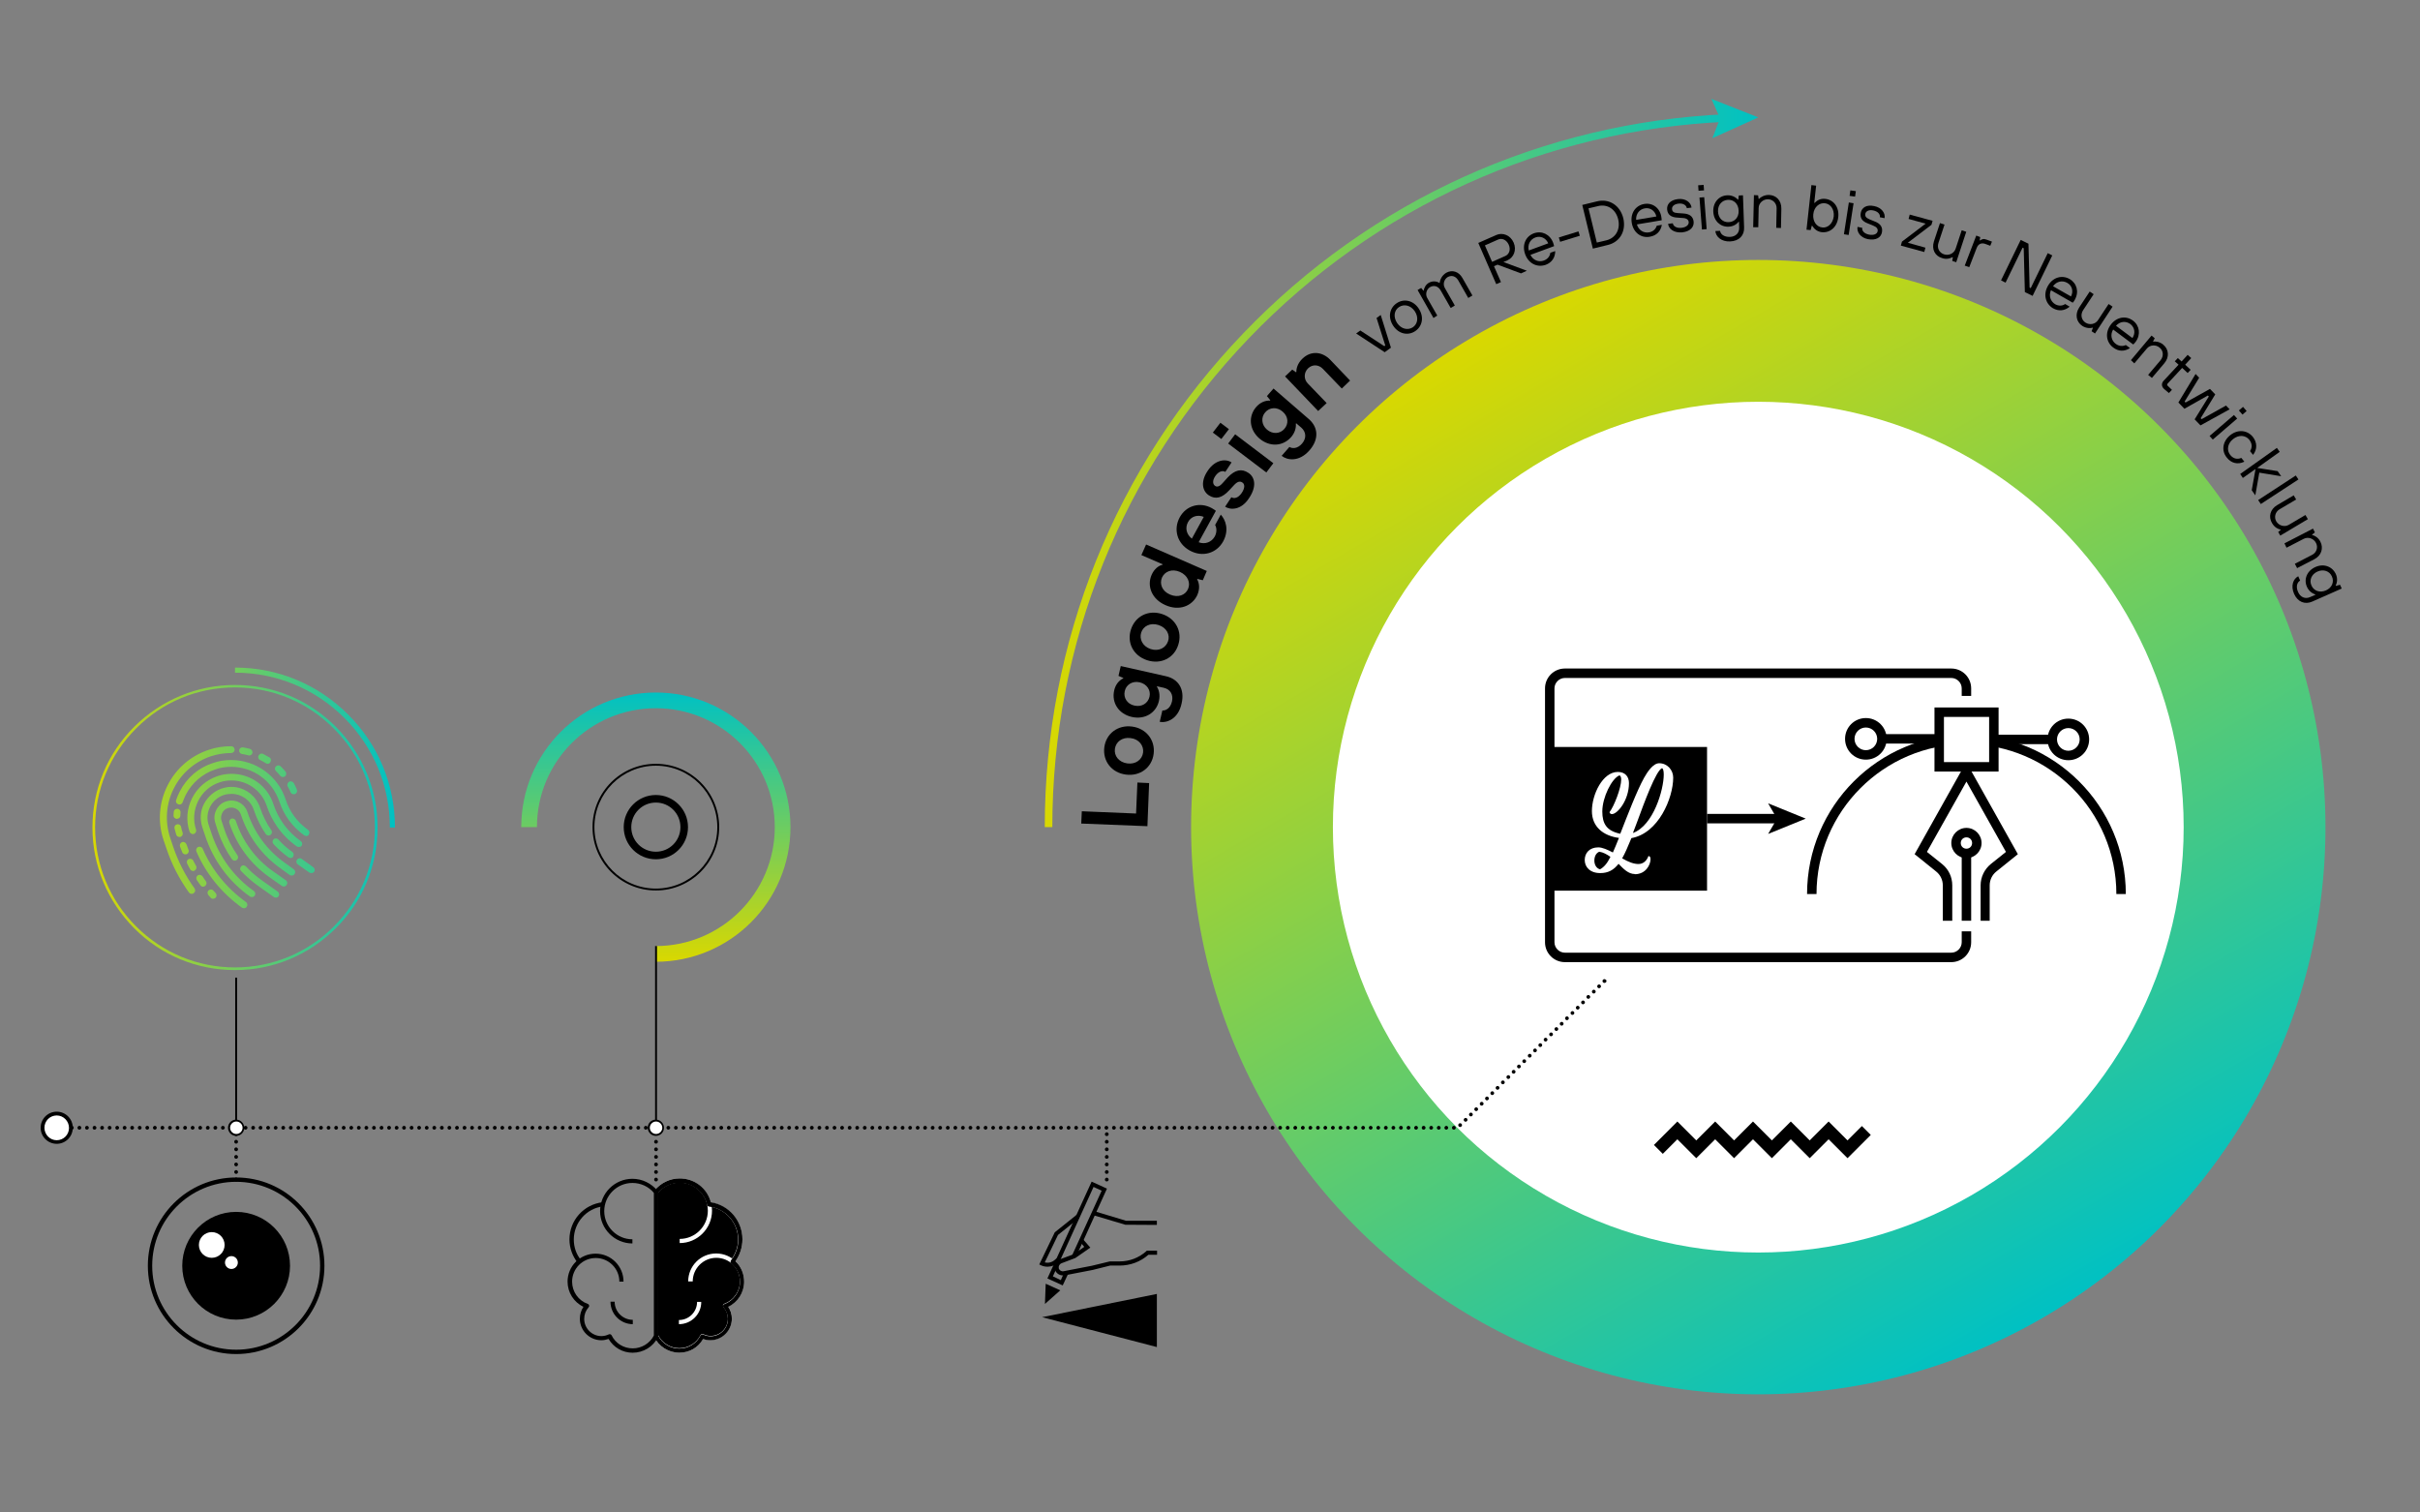 <?xml version="1.0" encoding="UTF-8"?> <svg xmlns="http://www.w3.org/2000/svg" xmlns:xlink="http://www.w3.org/1999/xlink" version="1.1" id="Ebene_1" x="0px" y="0px" viewBox="0 0 1280 800" style="enable-background:new 0 0 1280 800;" xml:space="preserve"><rect x="0" y="0" width="1280" height="800" fill="#808080" stroke="none"/> <style type="text/css"> .st0{fill:url(#SVGID_1_);} .st1{fill:#FFFFFF;} .st2{fill:url(#SVGID_00000052800417612025200290000005732389905629568398_);} .st3{fill:url(#SVGID_00000179610598946328429920000005531004875368353164_);} .st4{fill:url(#SVGID_00000130617423185883725830000012095371562587134344_);} .st5{fill:url(#SVGID_00000140693798310189761500000004935998308015506616_);} </style> <linearGradient id="SVGID_1_" gradientUnits="userSpaceOnUse" x1="779.975" y1="177.645" x2="1080.025" y2="697.347"> <stop offset="0" style="stop-color:#D9D800"></stop> <stop offset="1" style="stop-color:#00C1C3"></stop> </linearGradient> <circle class="st0" cx="930" cy="437.5" r="300"></circle> <circle class="st1" cx="930" cy="437.5" r="225"></circle> <g> <path d="M606.9,437l-35-1.4l0.3-6.5l28.7,1.2l0.7-16.4l6.2,0.3L606.9,437z"></path> <path d="M595.5,409.7c-7.6-1-12.3-7.2-11.4-14.4s7.1-12,14.7-11c7.5,1,12.3,7.2,11.4,14.4C609.3,406,603,410.7,595.5,409.7z M598,390.4c-4.5-0.6-7.8,2-8.3,5.7c-0.5,3.7,2.1,7.1,6.6,7.7c4.5,0.6,7.8-2.1,8.3-5.7S602.5,390.9,598,390.4z"></path> <path d="M613.4,381.8l1.4-6c1.7,0.1,4.2-1,5.1-4.8c0.8-3.6-0.9-6.4-4.3-7.2L612,363l-0.1,0.2c1.1,1.6,1.8,4.4,1.1,7.5 c-1.4,6.3-7.4,10.1-14.4,8.5c-7-1.6-10.7-7.6-9.3-13.9c0.7-3.3,2.6-5.4,4.8-6.5l0.1-0.2l-2.6-1.1l1.2-5.2l24,5.4 c6.5,1.5,9.9,6.8,8.2,14.3C623.2,380.5,617,382.5,613.4,381.8z M602.8,360.9c-3.9-0.9-7.2,1.3-7.9,4.7c-0.8,3.4,1.3,6.8,5.1,7.6 c3.9,0.9,7.2-1.2,8-4.7C608.8,365.2,606.7,361.8,602.8,360.9z"></path> <path d="M606.7,349.2c-7.3-2.4-10.8-9.3-8.5-16.3c2.3-7,9.2-10.5,16.5-8.1c7.2,2.4,10.8,9.3,8.5,16.3 C621,348.1,614,351.6,606.7,349.2z M612.8,330.6c-4.3-1.4-8.1,0.5-9.2,4c-1.1,3.5,0.8,7.3,5,8.7c4.3,1.4,8-0.6,9.2-4.1 C619,335.8,617.1,332,612.8,330.6z"></path> <path d="M616.5,320.1c-7.2-3.1-10-10-7.4-16c1.4-3.2,3.7-4.9,5.8-5.4l0.1-0.2l-11.3-4.9l2.5-5.6l32.1,14l-2.1,4.9l-2.9-0.7 l-0.1,0.2c1.2,2.2,1.5,5,0.1,8.3C630.6,320.6,623.7,323.3,616.5,320.1z M624.1,302.5c-4.2-1.8-8-0.3-9.5,3c-1.4,3.3,0,7.2,4.3,9 c4.2,1.8,8.1,0.3,9.5-3C629.8,308.2,628.3,304.4,624.1,302.5z"></path> <path d="M629.3,291.2c-6.7-3.7-8.8-11.2-5.3-17.6c3.4-6.2,10.7-8.3,17-4.8c1.1,0.6,1.9,1.2,2.1,1.4l-9.1,16.6c3.3,1.3,6.8,0,8.5-3 c1.3-2.4,1-4.8,0.2-6.1l3-5.5c2.6,2.8,4.5,8.1,1.3,14.1C643.5,292.7,636,294.9,629.3,291.2z M636.7,273.4c-3.1-1.3-6.6-0.4-8.3,2.7 c-1.8,3.3-0.7,6.7,2,8.8L636.7,273.4z"></path> <path d="M648,268l3.3-5c1.4,0.9,3.6,0.5,5.5-2.3c1.8-2.7,1.6-4.7,0.3-5.5c-1.2-0.8-2.5-0.6-4.3,1.3l-2.7,2.9 c-3.7,4-7.2,4.9-10.7,2.6c-3.5-2.3-4.5-7.3-0.6-13c3.9-5.9,9.6-6.5,12.6-4.4l-3.3,5c-1.4-0.9-3.6-0.3-5.3,2.2 c-1.7,2.5-1.3,4.4-0.1,5.2c1,0.7,2.3,0.4,3.9-1.4l2.8-3.1c3.8-4,7.3-4.8,10.9-2.4c3.5,2.3,4.5,7.2,0.4,13.3 C656.5,270,650.7,269.8,648,268z"></path> <path d="M646,232.2l-4.5-3.4l4-5.2l4.5,3.4L646,232.2z M669.8,249.9l-20.2-15.3l3.7-4.9l20.2,15.3L669.8,249.9z"></path> <path d="M677.9,241.1l4.1-4.7c1.4,0.9,4.2,1.1,6.7-1.8c2.4-2.8,2.2-6.1-0.4-8.4l-2.7-2.3l-0.2,0.2c0.2,2-0.4,4.7-2.5,7.1 c-4.3,4.9-11.3,5.4-16.8,0.7c-5.4-4.7-5.9-11.7-1.7-16.6c2.2-2.5,4.8-3.5,7.3-3.4l0.2-0.2l-1.8-2.2l3.5-4l18.6,16.1 c5.1,4.4,5.5,10.7,0.5,16.5C687.1,244.6,680.7,243.4,677.9,241.1z M678.4,217.7c-3-2.6-6.9-2.3-9.2,0.4c-2.3,2.6-2,6.6,0.9,9.1 c3,2.6,6.9,2.3,9.2-0.3C681.7,224.2,681.5,220.3,678.4,217.7z"></path> <path d="M697.2,217.4l-17.5-18.3l3.8-3.6l2,1.4l0.2-0.2c-0.1-1.5,0.5-4.5,3.3-7.1c4.2-4,10.1-3.9,14.6,0.7l10.5,11l-4.4,4.2 l-10-10.4c-2.2-2.3-5.5-2.5-7.8-0.3c-2.3,2.2-2.4,5.7-0.2,8l10,10.4L697.2,217.4z"></path> <path d="M732.4,186.3l-15.1-9.9l2.2-1.6l12.7,8.3l0.5-0.4l-4.6-14.5l2.2-1.6l5.4,17.3L732.4,186.3z"></path> <path d="M736.9,172.3c-2.9-4.4-2-9.3,1.8-11.9s8.8-1.6,11.7,2.8c2.9,4.4,2,9.3-1.8,11.9S739.8,176.7,736.9,172.3z M748.3,164.6 c-2.2-3.2-5.7-3.9-8.3-2.2s-3.2,5.2-1,8.5c2.2,3.2,5.7,3.9,8.3,2.2C749.8,171.4,750.5,167.9,748.3,164.6z"></path> <path d="M758.2,168.2l-8.4-14.8l1.9-1.1l1.2,1.5l0.1-0.1c0.2-1.2,1-3.1,2.7-4.1c2.3-1.3,4.6-0.7,5.7,0.1l0.1-0.1 c0.1-1.5,1.1-3.9,3.4-5.3c3.1-1.8,6.7-0.7,8.6,2.7l5.3,9.3l-2.2,1.3l-5.3-9.3c-1.3-2.2-3.4-2.9-5.5-1.8c-1.9,1.1-2.8,3.7-1.6,5.8 l5.3,9.3l-2.2,1.3l-5.3-9.3c-1.3-2.2-3.4-2.9-5.5-1.8c-1.9,1.1-2.8,3.7-1.6,5.8l5.3,9.3L758.2,168.2z"></path> <path d="M795.2,138.6l12.4,4.6l-3.1,1.4l-12.4-4.6l-1.9,0.8l3.7,8.4l-2.5,1.1l-9.5-21.8l9.5-4.2c3.4-1.5,7.5,0.1,9.2,4 c1.7,3.9,0.1,7.9-3.3,9.4L795.2,138.6z M789.2,138.5l7-3.1c2-0.9,3-3.3,1.8-6c-1.2-2.6-3.6-3.6-5.6-2.7l-7,3.1L789.2,138.5z"></path> <path d="M806.7,134.5c-1.8-5,0.3-9.5,4.6-11.1c4.2-1.5,8.5,0.5,10.2,5c0.3,0.9,0.5,1.6,0.5,1.8l-12.5,4.6c1.4,2.9,4.4,4,7.1,3 c1.9-0.7,3.2-2.2,3.4-4.1l2.6-0.9c0,3.4-1.8,6.1-5.1,7.3C813,141.6,808.5,139.4,806.7,134.5z M818.9,128.7c-1.2-2.8-4-4.1-6.8-3.1 c-2.9,1.1-4.2,3.9-3.5,6.9L818.9,128.7z"></path> <path d="M825.2,127.9l-0.7-2.3l10.4-3.2l0.7,2.3L825.2,127.9z"></path> <path d="M842.5,131.5l-5.6-23.1l7.8-1.9c6.4-1.6,12.2,2.1,13.9,8.9c1.6,6.8-1.8,12.7-8.3,14.2L842.5,131.5z M844.6,128.3l5.1-1.2 c4.8-1.2,7.5-5.7,6.2-11.1s-5.8-8.2-10.6-7l-5.1,1.2L844.6,128.3z"></path> <path d="M863.1,118c-0.9-5.2,2-9.3,6.5-10.1c4.4-0.8,8.3,2,9.1,6.7c0.2,1,0.2,1.7,0.2,1.9l-13.1,2.2c0.9,3.1,3.6,4.7,6.4,4.2 c2-0.3,3.5-1.6,4.1-3.5l2.7-0.5c-0.6,3.4-2.8,5.7-6.3,6.3C868.1,126.1,864,123.1,863.1,118z M876.1,114.5c-0.7-3-3.2-4.8-6.1-4.3 c-3,0.5-4.8,3.1-4.6,6.1L876.1,114.5z"></path> <path d="M882.3,118.4l2.5-0.3c0.2,1.5,1.9,2.7,4.6,2.4c2.7-0.3,3.9-1.7,3.8-3s-1.1-2.1-3.2-2.2l-2.9-0.2c-3.2-0.2-5-1.5-5.3-4.2 c-0.3-2.7,1.5-5.1,5.7-5.6c4.1-0.5,6.9,1.8,7.2,4.5l-2.5,0.3c-0.2-1.5-1.9-2.7-4.4-2.4c-2.5,0.3-3.6,1.6-3.4,3c0.1,1.2,0.9,1.9,3,2 l2.9,0.2c3.4,0.2,5.2,1.6,5.5,4.3c0.3,2.7-1.6,5.2-6,5.7C885.4,123.3,882.6,121.1,882.3,118.4z"></path> <path d="M898.4,100.9l-0.2-2.9l2.9-0.2l0.2,2.9L898.4,100.9z M900.2,121.4l-1.3-16.9l2.5-0.2l1.3,16.9L900.2,121.4z"></path> <path d="M907.3,122.2l2.5-0.1c0.2,1.7,2,3.3,5.2,3.2c3.1-0.1,5-2.1,4.9-4.9l-0.1-3.1l-0.2,0c-1.3,1.6-3.1,2.5-5.3,2.6 c-4.4,0.2-7.9-3.1-8.1-8c-0.2-4.9,3.1-8.5,7.5-8.6c2.2-0.1,4.3,0.9,5.5,2.3l0.2,0l0.3-2.2l2.2-0.1l0.6,17c0.2,4.2-2.6,7.2-7.4,7.4 C910.4,127.9,907.5,125.1,907.3,122.2z M919.6,111.4c-0.1-3.6-2.6-5.9-5.7-5.7s-5.3,2.6-5.2,6.1c0.1,3.6,2.6,5.9,5.7,5.7 C917.5,117.4,919.8,114.9,919.6,111.4z"></path> <path d="M927.3,120.2l0.4-17l2.2,0.1l0.3,1.9l0.2,0c0.8-0.9,2.7-2.1,5.2-2.1c3.9,0.1,6.7,3,6.6,7.3l-0.2,10.2l-2.5-0.1l0.2-10.2 c0.1-2.7-1.9-4.8-4.5-4.9c-2.7-0.1-5,2.1-5,4.6l-0.2,10.2L927.3,120.2z"></path> <path d="M958.5,119.4l-0.2,0l-0.6,2.3l-2.2-0.2l2.6-23.6l2.5,0.3l-1,9.1l0.2,0c1.5-1.5,3.3-2.4,5.7-2.1c4.4,0.5,7.4,4.4,6.8,9.7 s-4.4,8.4-8.8,7.9C961.3,122.5,959.7,121.3,958.5,119.4z M969.9,114.5c0.4-3.9-1.8-6.7-4.7-7c-2.9-0.3-5.7,1.9-6.1,5.8 c-0.4,3.9,1.8,6.7,4.7,7C966.6,120.7,969.4,118.4,969.9,114.5z"></path> <path d="M975.3,123.9l2.6-16.8l2.5,0.4l-2.6,16.8L975.3,123.9z M978.3,103.6l0.4-2.9l2.9,0.4l-0.4,2.9L978.3,103.6z"></path> <path d="M982.5,120l2.5,0.5c-0.3,1.5,1,3.1,3.6,3.6s4.2-0.4,4.5-1.7c0.3-1.3-0.4-2.3-2.4-3.1l-2.7-1.1c-3-1.1-4.3-2.9-3.8-5.6 c0.5-2.7,2.9-4.5,7.1-3.6c4,0.8,6,3.8,5.5,6.4l-2.5-0.5c0.3-1.5-1-3.1-3.5-3.6s-3.9,0.5-4.2,1.8c-0.2,1.2,0.3,2.1,2.2,2.9l2.7,1.1 c3.2,1.2,4.4,3.1,3.9,5.8s-3.1,4.4-7.4,3.6C984,125.7,982,122.7,982.5,120z"></path> <path d="M1005.4,129.9l0.6-2.1l12.5-9.5l-9-2.5l0.6-2.3l12.1,3.3l-0.6,2.1l-12.5,9.5l9.3,2.6l-0.6,2.3L1005.4,129.9z"></path> <path d="M1022.9,127.7l3.2-9.7l2.4,0.8l-3.2,9.7c-0.9,2.6,0.4,5.2,2.9,6c2.6,0.9,5.4-0.5,6.2-3l3.2-9.7l2.4,0.8l-5.3,16.1l-2.1-0.7 l0.3-1.9l-0.2-0.1c-1.1,0.7-3.2,1.3-5.5,0.5C1023.4,135.4,1021.6,131.8,1022.9,127.7z"></path> <path d="M1039.2,140.5l6.1-15.9l2.1,0.8l-0.3,1.7l0.2,0.1c1-0.7,1.9-1.1,3.6-0.4l2.7,1l-0.9,2.2l-2.4-0.9c-2.2-0.9-4-0.1-4.8,2.1 l-3.9,10.1L1039.2,140.5z"></path> <path d="M1058.4,148.3l10.4-21.4l4.1,2l0.6,23.2l0.6,0.3l9-18.5l2.4,1.2l-10.4,21.4l-4.1-2l-0.6-23.2l-0.6-0.3l-9,18.5 L1058.4,148.3z"></path> <path d="M1083.2,151.2c2.6-4.6,7.5-5.9,11.5-3.6c3.8,2.2,5.1,6.8,2.7,11c-0.5,0.9-0.9,1.4-1.1,1.5l-11.5-6.6 c-1.3,3-0.2,5.9,2.2,7.4c1.8,1,3.8,1,5.3-0.1l2.4,1.4c-2.6,2.2-5.8,2.6-8.9,0.8C1081.9,160.6,1080.6,155.7,1083.2,151.2z M1095.4,156.8c1.4-2.7,0.6-5.8-2-7.2c-2.7-1.5-5.7-0.7-7.5,1.8L1095.4,156.8z"></path> <path d="M1099.7,162.7l5.6-8.5l2.1,1.4l-5.6,8.5c-1.5,2.3-0.9,5.1,1.2,6.5c2.3,1.5,5.3,0.9,6.7-1.3l5.6-8.5l2.1,1.4l-9.3,14.2 l-1.8-1.2l0.7-1.8l-0.1-0.1c-1.2,0.4-3.4,0.4-5.5-0.9C1098.2,170.3,1097.4,166.3,1099.7,162.7z"></path> <path d="M1116.4,171.8c3.1-4.2,8.1-5,11.8-2.2c3.5,2.6,4.2,7.4,1.4,11.2c-0.6,0.8-1.1,1.3-1.3,1.4l-10.6-7.9 c-1.7,2.8-0.9,5.9,1.4,7.6c1.6,1.2,3.6,1.4,5.3,0.6l2.2,1.6c-2.9,1.9-6,1.9-8.9-0.3C1114,181,1113.3,176,1116.4,171.8z M1127.9,178.8c1.7-2.6,1.2-5.6-1.1-7.4c-2.5-1.8-5.5-1.4-7.6,0.9L1127.9,178.8z"></path> <path d="M1127.1,190.5l10.9-13l1.7,1.4l-0.9,1.7l0.1,0.1c1.2-0.2,3.4,0,5.3,1.6c3,2.5,3.3,6.6,0.6,9.8l-6.6,7.8l-2-1.6l6.6-7.8 c1.7-2.1,1.5-5-0.5-6.6c-2.1-1.8-5.2-1.5-6.8,0.5l-6.6,7.8L1127.1,190.5z"></path> <path d="M1144.6,205.7c-1.4-1.3-1.4-2.9-0.3-4.2l8-8.6l-2-1.8l1.6-1.7l2,1.8l3.2-3.5l1.9,1.7l-3.2,3.5l2.9,2.7l-1.6,1.7l-2.9-2.7 l-7.6,8.2c-0.5,0.5-0.4,1,0.1,1.4l2.1,2l-1.6,1.7L1144.6,205.7z"></path> <path d="M1152.2,212.9l9.1-15.1l1.9,2l-7.7,12.6l0.5,0.5l12.9-7.2l2.8,2.9l-7.7,12.6l0.5,0.5l12.9-7.2l1.9,2l-15.4,8.5l-3.1-3.2 l7.5-12.1l-0.5-0.5l-12.4,7L1152.2,212.9z"></path> <path d="M1168.7,230.6l12.9-11.1l1.7,1.9l-12.9,11.1L1168.7,230.6z M1184.2,217.1l2.2-1.9l1.9,2.2l-2.2,1.9L1184.2,217.1z"></path> <path d="M1179.6,230.2c4.1-3.3,9.1-2.7,12,0.9c2.3,2.9,2.4,6.6,0.1,9.5l-1.6-2c1.3-1.9,1.1-4.1-0.4-6c-1.9-2.4-5.5-2.8-8.5-0.4 c-3.1,2.4-3.5,6-1.6,8.4c1.5,1.9,3.6,2.6,5.9,1.6l1.6,2c-3.5,1.7-7,0.8-9.3-2.2C1174.9,238.5,1175.5,233.5,1179.6,230.2z"></path> <path d="M1184.9,250.7l19.4-13.8l1.5,2.1l-11.9,8.5l10.8,1.7l1.9,2.7L1195,250l-2.1,12l-1.9-2.7l2-11.2l-6.7,4.7L1184.9,250.7z"></path> <path d="M1194.4,264.5l19.9-13l1.4,2.1l-19.9,13L1194.4,264.5z"></path> <path d="M1204.4,267.2l8.8-5.2l1.3,2.2l-8.8,5.2c-2.3,1.4-3,4.2-1.7,6.4c1.4,2.3,4.4,3.1,6.6,1.8l8.8-5.2l1.3,2.2l-14.6,8.7 l-1.1-1.9l1.4-1.2l-0.1-0.1c-1.3-0.2-3.2-1.1-4.5-3.3C1199.7,273.4,1200.7,269.4,1204.4,267.2z"></path> <path d="M1208.3,287.4l15.1-7.8l1,2l-1.5,1.2l0.1,0.2c1.2,0.2,3.2,1.3,4.3,3.5c1.8,3.5,0.5,7.4-3.2,9.3l-9.1,4.7l-1.2-2.3l9.1-4.7 c2.4-1.2,3.3-4,2.1-6.3c-1.2-2.4-4.2-3.4-6.5-2.2l-9.1,4.7L1208.3,287.4z"></path> <path d="M1215.6,304.8l1,2.3c-1.5,0.8-2.4,3.1-1.1,6c1.2,2.8,3.8,3.9,6.4,2.7l2.8-1.2l-0.1-0.2c-1.9-0.6-3.5-2-4.4-4 c-1.8-4,0-8.5,4.5-10.5c4.5-2,9-0.2,10.8,3.8c0.9,2,0.8,4.3-0.1,6l0.1,0.2l2.2-0.6l0.9,2l-15.6,6.9c-3.9,1.7-7.7,0.2-9.6-4.1 C1211.5,309.8,1213,306.1,1215.6,304.8z M1230.2,312.3c3.3-1.4,4.5-4.6,3.2-7.4c-1.2-2.8-4.4-4-7.6-2.6s-4.5,4.6-3.2,7.4 C1223.8,312.5,1227,313.7,1230.2,312.3z"></path> </g> <g> <g> <linearGradient id="SVGID_00000014606552950402943780000008864207772527438011_" gradientUnits="userSpaceOnUse" x1="552.583" y1="248.971" x2="930.001" y2="248.971"> <stop offset="0" style="stop-color:#D9D800"></stop> <stop offset="1" style="stop-color:#00C1C3"></stop> </linearGradient> <path style="fill:url(#SVGID_00000014606552950402943780000008864207772527438011_);" d="M556.6,437.5h-4 c0-97.9,37.3-190.7,105.1-261.3C725.2,105.8,816,64.7,913.2,60.4l0.2,4c-96.2,4.2-186,44.9-252.8,114.5 C593.5,248.8,556.6,340.6,556.6,437.5z"></path> <g> <linearGradient id="SVGID_00000075145375899936664770000006493785102273653921_" gradientUnits="userSpaceOnUse" x1="552.583" y1="62.701" x2="930" y2="62.701"> <stop offset="0" style="stop-color:#D9D800"></stop> <stop offset="1" style="stop-color:#00C1C3"></stop> </linearGradient> <polygon style="fill:url(#SVGID_00000075145375899936664770000006493785102273653921_);" points="905.7,73.1 909.8,62.6 905.2,52.3 930,62.1 "></polygon> </g> </g> </g> <rect x="818.2" y="395.1" width="84.7" height="76"></rect> <polygon points="977.2,612.6 967.2,602.6 957.2,612.6 947.2,602.6 937.2,612.6 927.2,602.6 917.2,612.6 907.2,602.6 897.2,612.6 887.2,602.6 879.5,610.3 874.8,605.6 887.2,593.2 897.2,603.2 907.2,593.2 917.2,603.2 927.2,593.2 937.2,603.2 947.2,593.2 957.2,603.2 967.2,593.2 977.2,603.2 984.8,595.6 989.5,600.3 "></polygon> <g> <g> <path d="M124.9,716.2c-25.7,0-46.7-20.9-46.7-46.7s20.9-46.7,46.7-46.7s46.7,20.9,46.7,46.7S150.7,716.2,124.9,716.2z M124.9,625.1c-24.5,0-44.4,19.9-44.4,44.4s19.9,44.4,44.4,44.4s44.4-19.9,44.4-44.4S149.4,625.1,124.9,625.1z"></path> <circle cx="124.9" cy="669.5" r="28.5"></circle> <circle class="st1" cx="112" cy="658.5" r="6.8"></circle> <circle class="st1" cx="122.4" cy="667.8" r="3.4"></circle> </g> <g> <path d="M392.5,677.9c0-4.3-2-8.1-5-10.6l0,0c2.6-3.2,4.1-7.3,4.1-11.7c0-9.6-7.2-17.5-16.5-18.6l0,0c-1.6-7.1-8-12.5-15.6-12.5 c-5.1,0-9.6,2.4-12.5,6h0v76.1h0c2.2,4.6,6.9,7.7,12.3,7.7c5.4,0,10-3.1,12.2-7.6l0,0c1.3,0.6,2.8,1,4.3,1 c5.7,0,10.2-4.6,10.2-10.2c0-2.6-1-5-2.6-6.8C388.7,688.9,392.5,683.8,392.5,677.9z"></path> <g> <path class="st1" d="M388.3,668l-1.8-1.4c2.5-3.2,3.9-7,3.9-11c0-8.9-6.7-16.4-15.5-17.5l0.3-2.2c10,1.2,17.5,9.6,17.5,19.7 C392.7,660.1,391.1,664.5,388.3,668z"></path> <path class="st1" d="M359.1,700.4v-2.2c5.3,0,9.6-4.3,9.6-9.6h2.2C371,695.1,365.6,700.4,359.1,700.4z"></path> <path class="st1" d="M359.3,715.5c-5.6,0-10.9-3.3-13.3-8.4c-0.1-0.2-0.1-0.4-0.1-0.6v-76c0-0.3,0.1-0.5,0.2-0.7 c3.3-4.1,8.2-6.5,13.4-6.5c9.4,0,17.1,7.7,17.1,17.1s-7.7,17.1-17.1,17.1v-2.2c8.2,0,14.9-6.7,14.9-14.9s-6.7-14.9-14.9-14.9 c-4.4,0-8.6,1.9-11.4,5.3v75.4c2.1,4.2,6.5,6.9,11.2,6.9c4.8,0,9.1-2.7,11.2-6.9c0.3-0.5,0.9-0.8,1.5-0.5 c1.2,0.6,2.5,0.9,3.9,0.9c5,0,9.1-4.1,9.1-9.1c0-2.2-0.8-4.4-2.3-6.1c-0.2-0.3-0.3-0.7-0.3-1s0.4-0.7,0.7-0.8 c4.9-1.8,8.3-6.5,8.3-11.8c0-6.9-5.6-12.5-12.5-12.5s-12.5,5.6-12.5,12.5H364c0-8.2,6.6-14.8,14.8-14.8s14.8,6.6,14.8,14.8 c0,5.7-3.3,10.9-8.4,13.3c1.3,1.9,1.9,4.1,1.9,6.3c0,6.3-5.1,11.4-11.4,11.4c-1.3,0-2.6-0.2-3.8-0.7 C369.3,712.8,364.6,715.5,359.3,715.5z"></path> </g> <g> <path d="M305.6,668c-2.8-3.5-4.4-7.9-4.4-12.4c0-10.1,7.5-18.5,17.5-19.7l0.3,2.2c-8.8,1-15.5,8.6-15.5,17.5 c0,4.1,1.3,7.9,3.9,11L305.6,668z"></path> <path d="M334.8,700.4c-6.6,0-11.9-5.3-11.9-11.9h2.2c0,5.3,4.3,9.6,9.6,9.6V700.4z"></path> <path d="M334.6,715.5c-5.3,0-10.1-2.8-12.7-7.3c-1.2,0.4-2.5,0.7-3.8,0.7c-6.3,0-11.4-5.1-11.4-11.4c0-2.3,0.7-4.5,1.9-6.3 c-5.1-2.4-8.4-7.6-8.4-13.3c0-8.2,6.6-14.8,14.8-14.8c8.2,0,14.8,6.6,14.8,14.8h-2.2c0-6.9-5.6-12.5-12.5-12.5 s-12.5,5.6-12.5,12.5c0,5.3,3.3,10,8.3,11.8c0.4,0.1,0.6,0.4,0.7,0.8c0.1,0.4,0,0.7-0.3,1c-1.5,1.7-2.3,3.8-2.3,6.1 c0,5,4.1,9.1,9.1,9.1c1.3,0,2.6-0.3,3.9-0.9c0.6-0.3,1.2,0,1.5,0.5c2.1,4.3,6.4,6.9,11.2,6.9c4.7,0,9.1-2.7,11.2-6.9V631 c-2.8-3.4-7-5.3-11.4-5.3c-8.2,0-14.9,6.7-14.9,14.9s6.7,14.9,14.9,14.9v2.2c-9.4,0-17.1-7.7-17.1-17.1s7.7-17.1,17.1-17.1 c5.2,0,10.1,2.4,13.4,6.5c0.2,0.2,0.2,0.4,0.2,0.7v76c0,0.2,0,0.4-0.1,0.6C345.5,712.3,340.3,715.5,334.6,715.5z"></path> </g> <path d="M359.3,715.5c-5.6,0-10.9-3.3-13.3-8.4c-0.1-0.2-0.1-0.4-0.1-0.6v-76c0-0.3,0.1-0.5,0.2-0.7c3.3-4.1,8.2-6.5,13.4-6.5 c7.8,0,14.5,5.1,16.5,12.6c9.6,1.5,16.7,9.8,16.7,19.6c0,4.2-1.3,8.2-3.7,11.6c3,2.8,4.6,6.7,4.6,10.8c0,5.7-3.3,10.9-8.4,13.3 c1.3,1.9,1.9,4.1,1.9,6.3c0,6.3-5.1,11.4-11.4,11.4c-1.3,0-2.6-0.2-3.8-0.7C369.3,712.8,364.6,715.5,359.3,715.5z M348.1,706.4 c2.1,4.2,6.5,6.9,11.2,6.9c4.8,0,9.1-2.7,11.2-6.9c0.3-0.5,0.9-0.8,1.5-0.5c1.2,0.6,2.5,0.9,3.9,0.9c5,0,9.1-4.1,9.1-9.1 c0-2.2-0.8-4.4-2.3-6.1c-0.2-0.3-0.3-0.7-0.3-1c0.1-0.4,0.4-0.7,0.7-0.8c4.9-1.8,8.3-6.5,8.3-11.8c0-3.8-1.7-7.3-4.6-9.7 c-0.4-0.3-0.5-0.9-0.3-1.4c0-0.1,0.1-0.1,0.1-0.2c2.5-3.2,3.9-7,3.9-11c0-8.9-6.7-16.4-15.5-17.5c-0.5-0.1-0.9-0.4-1-0.9 c-1.5-6.7-7.6-11.6-14.5-11.6c-4.4,0-8.6,1.9-11.4,5.3V706.4z"></path> </g> <g> <path d="M562.1,674.6c-1.9,0-3.7-1.3-4.2-3.3c-0.6-2.2,0.6-4.4,2.7-5.2l7.3-2.7l5.6-3.9l-2.4-2.8l1.6-1.4l4,4.6l-7.9,5.5l-7.4,2.8 c-1,0.4-1.6,1.5-1.4,2.6c0.3,1.1,1.4,1.8,2.5,1.6l15-2.9l9.5-2.3h5.2c5.2,0,10.2-1.9,14.1-5.4l0.3-0.3h5.4v2.2h-4.6 c-4.2,3.7-9.6,5.7-15.2,5.7h-5l-9.2,2.3l-15,2.9C562.6,674.6,562.4,674.6,562.1,674.6z"></path> <g> <polygon points="562.1,679.9 554,676.2 577.4,625 585.5,628.7 569.1,664.8 567.1,663.9 582.7,629.8 578.4,627.8 556.9,675.1 561.1,677.1 563,672.8 565,673.7 "></polygon> <polygon points="560.8,682.5 553.1,679 552.7,689.7 "></polygon> </g> <polygon points="611.9,647.9 595.2,647.8 578.1,642.7 578.7,640.6 595.6,645.7 611.9,645.7 "></polygon> <path d="M554.1,670c-1.1,0-2.3-0.2-3.4-0.7l-1-0.5l8.2-17l11.5-9.2l1.3,1.7l-11.1,8.9l-7,14.5c1.9,0.5,3.9,0,5.4-1.4l0.9-0.8 l1.5,1.6l-0.9,0.8C558.1,669.2,556.1,670,554.1,670z"></path> <polygon points="611.9,712.5 551.2,696.7 611.9,684.4 "></polygon> </g> </g> <g> <linearGradient id="SVGID_00000062159742637260962730000016363933176826215051_" gradientUnits="userSpaceOnUse" x1="224.699" y1="406.475" x2="367.188" y2="406.475" gradientTransform="matrix(0 -1 1 0 -59.525 733.425)"> <stop offset="0" style="stop-color:#D9D800"></stop> <stop offset="1" style="stop-color:#00C1C3"></stop> </linearGradient> <path style="fill:url(#SVGID_00000062159742637260962730000016363933176826215051_);" d="M275.7,437.5h8.3 c0-34.8,28.2-62.9,62.9-62.9s62.9,28.2,62.9,62.9s-28.2,62.9-62.9,62.9v8.3c39.3,0,71.2-31.9,71.2-71.2s-31.9-71.2-71.2-71.2 S275.7,398.1,275.7,437.5z"></path> </g> <g> <path d="M848.6,519.9c-0.3,0-0.5-0.1-0.7-0.3c-0.2-0.2-0.3-0.4-0.3-0.7c0-0.3,0.1-0.5,0.3-0.7c0,0,0.1-0.1,0.1-0.1 c0.1,0,0.1-0.1,0.2-0.1c0.1,0,0.1-0.1,0.2-0.1c0.1,0,0.3,0,0.4,0c0.1,0,0.1,0,0.2,0.1c0.1,0,0.1,0,0.2,0.1c0,0,0.1,0.1,0.2,0.1 c0.2,0.2,0.3,0.4,0.3,0.7c0,0.3-0.1,0.5-0.3,0.7C849.1,519.8,848.9,519.9,848.6,519.9z"></path> <path d="M768,596.5c0-0.5,0.4-1,1-1l0,0c0.6,0,1,0.5,1,1l0,0c0,0.5-0.4,1-1,1l0,0C768.4,597.5,768,597.1,768,596.5z M764,596.5 c0-0.5,0.5-1,1-1l0,0c0.5,0,1,0.5,1,1l0,0c0,0.5-0.5,1-1,1l0,0C764.4,597.5,764,597.1,764,596.5z M760,596.5c0-0.5,0.5-1,1-1l0,0 c0.5,0,1,0.5,1,1l0,0c0,0.5-0.4,1-1,1l0,0C760.4,597.5,760,597.1,760,596.5z M756,596.5c0-0.5,0.5-1,1-1l0,0c0.5,0,1,0.5,1,1l0,0 c0,0.5-0.5,1-1,1l0,0C756.4,597.5,756,597.1,756,596.5z M752,596.5c0-0.5,0.4-1,1-1l0,0c0.6,0,1,0.5,1,1l0,0c0,0.5-0.4,1-1,1l0,0 C752.4,597.5,752,597.1,752,596.5z M748,596.5c0-0.5,0.5-1,1-1l0,0c0.6,0,1,0.5,1,1l0,0c0,0.5-0.4,1-1,1l0,0 C748.4,597.5,748,597.1,748,596.5z M744,596.5c0-0.5,0.4-1,1-1l0,0c0.5,0,1,0.5,1,1l0,0c0,0.5-0.5,1-1,1l0,0 C744.4,597.5,744,597.1,744,596.5z M740,596.5c0-0.5,0.4-1,1-1l0,0c0.6,0,1,0.5,1,1l0,0c0,0.5-0.4,1-1,1l0,0 C740.4,597.5,740,597.1,740,596.5z M736,596.5c0-0.5,0.5-1,1-1l0,0c0.5,0,1,0.5,1,1l0,0c0,0.5-0.5,1-1,1l0,0 C736.5,597.5,736,597.1,736,596.5z M732,596.5c0-0.5,0.5-1,1-1l0,0c0.6,0,1,0.5,1,1l0,0c0,0.5-0.4,1-1,1l0,0 C732.5,597.5,732,597.1,732,596.5z M728,596.5c0-0.5,0.5-1,1-1l0,0c0.5,0,1,0.5,1,1l0,0c0,0.5-0.5,1-1,1l0,0 C728.5,597.5,728,597.1,728,596.5z M724,596.5c0-0.5,0.4-1,1-1l0,0c0.5,0,1,0.5,1,1l0,0c0,0.5-0.5,1-1,1l0,0 C724.5,597.5,724,597.1,724,596.5z M720,596.5c0-0.5,0.5-1,1-1l0,0c0.5,0,1,0.5,1,1l0,0c0,0.5-0.5,1-1,1l0,0 C720.5,597.5,720,597.1,720,596.5z M716,596.5c0-0.5,0.4-1,1-1l0,0c0.5,0,1,0.5,1,1l0,0c0,0.5-0.5,1-1,1l0,0 C716.5,597.5,716,597.1,716,596.5z M712,596.5c0-0.5,0.4-1,1-1l0,0c0.5,0,1,0.5,1,1l0,0c0,0.5-0.5,1-1,1l0,0 C712.5,597.5,712,597.1,712,596.5z M708,596.5c0-0.5,0.5-1,1-1l0,0c0.5,0,1,0.5,1,1l0,0c0,0.5-0.5,1-1,1l0,0 C708.5,597.5,708,597.1,708,596.5z M704,596.5c0-0.5,0.5-1,1-1l0,0c0.6,0,1,0.5,1,1l0,0c0,0.5-0.4,1-1,1l0,0 C704.5,597.5,704,597.1,704,596.5z M700,596.5c0-0.5,0.5-1,1-1l0,0c0.5,0,1,0.5,1,1l0,0c0,0.5-0.5,1-1,1l0,0 C700.5,597.5,700,597.1,700,596.5z M696.1,596.5c0-0.5,0.4-1,1-1l0,0c0.6,0,1,0.5,1,1l0,0c0,0.5-0.5,1-1,1l0,0 C696.5,597.5,696.1,597.1,696.1,596.5z M692.1,596.5c0-0.5,0.5-1,1-1l0,0c0.5,0,1,0.5,1,1l0,0c0,0.5-0.5,1-1,1l0,0 C692.5,597.5,692.1,597.1,692.1,596.5z M688.1,596.5c0-0.5,0.5-1,1-1l0,0c0.6,0,1,0.5,1,1l0,0c0,0.5-0.4,1-1,1l0,0 C688.5,597.5,688.1,597.1,688.1,596.5z M684.1,596.5c0-0.5,0.5-1,1-1l0,0c0.6,0,1,0.5,1,1l0,0c0,0.5-0.4,1-1,1l0,0 C684.5,597.5,684.1,597.1,684.1,596.5z M680.1,596.5c0-0.5,0.4-1,1-1l0,0c0.5,0,1,0.5,1,1l0,0c0,0.5-0.5,1-1,1l0,0 C680.5,597.5,680.1,597.1,680.1,596.5z M676.1,596.5c0-0.5,0.5-1,1-1l0,0c0.6,0,1,0.5,1,1l0,0c0,0.5-0.4,1-1,1l0,0 C676.5,597.5,676.1,597.1,676.1,596.5z M672.1,596.5c0-0.5,0.5-1,1-1l0,0c0.5,0,1,0.5,1,1l0,0c0,0.5-0.5,1-1,1l0,0 C672.5,597.5,672.1,597.1,672.1,596.5z M668.1,596.5c0-0.5,0.5-1,1-1l0,0c0.5,0,1,0.5,1,1l0,0c0,0.5-0.4,1-1,1l0,0 C668.5,597.5,668.1,597.1,668.1,596.5z M664.1,596.5c0-0.5,0.5-1,1-1l0,0c0.5,0,1,0.5,1,1l0,0c0,0.5-0.5,1-1,1l0,0 C664.5,597.5,664.1,597.1,664.1,596.5z M660.1,596.5c0-0.5,0.4-1,1-1l0,0c0.6,0,1,0.5,1,1l0,0c0,0.5-0.4,1-1,1l0,0 C660.5,597.5,660.1,597.1,660.1,596.5z M656.1,596.5c0-0.5,0.5-1,1-1l0,0c0.6,0,1,0.5,1,1l0,0c0,0.5-0.4,1-1,1l0,0 C656.6,597.5,656.1,597.1,656.1,596.5z M652.1,596.5c0-0.5,0.4-1,1-1l0,0c0.5,0,1,0.5,1,1l0,0c0,0.5-0.5,1-1,1l0,0 C652.6,597.5,652.1,597.1,652.1,596.5z M648.1,596.5c0-0.5,0.4-1,1-1l0,0c0.5,0,1,0.5,1,1l0,0c0,0.5-0.5,1-1,1l0,0 C648.6,597.5,648.1,597.1,648.1,596.5z M644.1,596.5c0-0.5,0.5-1,1-1l0,0c0.5,0,1,0.5,1,1l0,0c0,0.5-0.5,1-1,1l0,0 C644.6,597.5,644.1,597.1,644.1,596.5z M640.1,596.5c0-0.5,0.4-1,1-1l0,0c0.6,0,1,0.5,1,1l0,0c0,0.5-0.5,1-1,1l0,0 C640.6,597.5,640.1,597.1,640.1,596.5z M636.1,596.5c0-0.5,0.5-1,1-1l0,0c0.6,0,1,0.5,1,1l0,0c0,0.5-0.4,1-1,1l0,0 C636.6,597.5,636.1,597.1,636.1,596.5z M632.1,596.5c0-0.5,0.4-1,1-1l0,0c0.5,0,1,0.5,1,1l0,0c0,0.5-0.5,1-1,1l0,0 C632.6,597.5,632.1,597.1,632.1,596.5z M628.1,596.5c0-0.5,0.4-1,1-1l0,0c0.5,0,1,0.5,1,1l0,0c0,0.5-0.5,1-1,1l0,0 C628.6,597.5,628.1,597.1,628.1,596.5z M624.2,596.5c0-0.5,0.4-1,1-1l0,0c0.6,0,1,0.5,1,1l0,0c0,0.5-0.4,1-1,1l0,0 C624.6,597.5,624.2,597.1,624.2,596.5z M620.2,596.5c0-0.5,0.5-1,1-1l0,0c0.6,0,1,0.5,1,1l0,0c0,0.5-0.4,1-1,1l0,0 C620.6,597.5,620.2,597.1,620.2,596.5z M616.2,596.5c0-0.5,0.4-1,1-1l0,0c0.5,0,1,0.5,1,1l0,0c0,0.5-0.5,1-1,1l0,0 C616.6,597.5,616.2,597.1,616.2,596.5z M612.2,596.5c0-0.5,0.4-1,1-1l0,0c0.6,0,1,0.5,1,1l0,0c0,0.5-0.4,1-1,1l0,0 C612.6,597.5,612.2,597.1,612.2,596.5z M608.2,596.5c0-0.5,0.5-1,1-1l0,0c0.6,0,1,0.5,1,1l0,0c0,0.5-0.4,1-1,1l0,0 C608.6,597.5,608.2,597.1,608.2,596.5z M604.2,596.5c0-0.5,0.4-1,1-1l0,0c0.5,0,1,0.5,1,1l0,0c0,0.5-0.5,1-1,1l0,0 C604.6,597.5,604.2,597.1,604.2,596.5z M600.2,596.5c0-0.5,0.4-1,1-1l0,0c0.5,0,1,0.5,1,1l0,0c0,0.5-0.5,1-1,1l0,0 C600.6,597.5,600.2,597.1,600.2,596.5z M596.2,596.5c0-0.5,0.5-1,1-1l0,0c0.6,0,1,0.5,1,1l0,0c0,0.5-0.4,1-1,1l0,0 C596.6,597.5,596.2,597.1,596.2,596.5z M592.2,596.5c0-0.5,0.5-1,1-1l0,0c0.6,0,1,0.5,1,1l0,0c0,0.5-0.4,1-1,1l0,0 C592.6,597.5,592.2,597.1,592.2,596.5z M588.2,596.5c0-0.5,0.4-1,1-1l0,0c0.5,0,1,0.5,1,1l0,0c0,0.5-0.5,1-1,1l0,0 C588.6,597.5,588.2,597.1,588.2,596.5z M584.2,596.5c0-0.5,0.4-1,1-1l0,0c0.6,0,1,0.5,1,1l0,0c0,0.5-0.4,1-1,1l0,0 C584.7,597.5,584.2,597.1,584.2,596.5z M580.2,596.5c0-0.5,0.5-1,1-1l0,0c0.6,0,1,0.5,1,1l0,0c0,0.5-0.4,1-1,1l0,0 C580.7,597.5,580.2,597.1,580.2,596.5z M576.2,596.5c0-0.5,0.4-1,1-1l0,0c0.5,0,1,0.5,1,1l0,0c0,0.5-0.5,1-1,1l0,0 C576.7,597.5,576.2,597.1,576.2,596.5z M572.2,596.5c0-0.5,0.4-1,1-1l0,0c0.5,0,1,0.5,1,1l0,0c0,0.5-0.5,1-1,1l0,0 C572.7,597.5,572.2,597.1,572.2,596.5z M568.2,596.5c0-0.5,0.4-1,1-1l0,0c0.6,0,1,0.5,1,1l0,0c0,0.5-0.4,1-1,1l0,0 C568.7,597.5,568.2,597.1,568.2,596.5z M564.2,596.5c0-0.5,0.5-1,1-1l0,0c0.6,0,1,0.5,1,1l0,0c0,0.5-0.4,1-1,1l0,0 C564.7,597.5,564.2,597.1,564.2,596.5z M560.2,596.5c0-0.5,0.4-1,1-1l0,0c0.5,0,1,0.5,1,1l0,0c0,0.5-0.5,1-1,1l0,0 C560.7,597.5,560.2,597.1,560.2,596.5z M556.2,596.5c0-0.5,0.4-1,1-1l0,0c0.6,0,1,0.5,1,1l0,0c0,0.5-0.4,1-1,1l0,0 C556.7,597.5,556.2,597.1,556.2,596.5z M552.3,596.5c0-0.5,0.5-1,1-1l0,0c0.6,0,1,0.5,1,1l0,0c0,0.5-0.4,1-1,1l0,0 C552.7,597.5,552.3,597.1,552.3,596.5z M548.3,596.5c0-0.5,0.4-1,1-1l0,0c0.5,0,1,0.5,1,1l0,0c0,0.5-0.5,1-1,1l0,0 C548.7,597.5,548.3,597.1,548.3,596.5z M544.3,596.5c0-0.5,0.4-1,1-1l0,0c0.5,0,1,0.5,1,1l0,0c0,0.5-0.5,1-1,1l0,0 C544.7,597.5,544.3,597.1,544.3,596.5z M540.3,596.5c0-0.5,0.4-1,1-1l0,0c0.5,0,1,0.5,1,1l0,0c0,0.5-0.5,1-1,1l0,0 C540.7,597.5,540.3,597.1,540.3,596.5z M536.3,596.5c0-0.5,0.5-1,1-1l0,0c0.5,0,1,0.5,1,1l0,0c0,0.5-0.5,1-1,1l0,0 C536.7,597.5,536.3,597.1,536.3,596.5z M532.3,596.5c0-0.5,0.4-1,1-1l0,0c0.5,0,1,0.5,1,1l0,0c0,0.5-0.5,1-1,1l0,0 C532.7,597.5,532.3,597.1,532.3,596.5z M528.3,596.5c0-0.5,0.4-1,1-1l0,0c0.6,0,1,0.5,1,1l0,0c0,0.5-0.4,1-1,1l0,0 C528.7,597.5,528.3,597.1,528.3,596.5z M524.3,596.5c0-0.5,0.5-1,1-1l0,0c0.5,0,1,0.5,1,1l0,0c0,0.5-0.5,1-1,1l0,0 C524.8,597.5,524.3,597.1,524.3,596.5z M520.3,596.5c0-0.5,0.4-1,1-1l0,0c0.6,0,1,0.5,1,1l0,0c0,0.5-0.5,1-1,1l0,0 C520.8,597.5,520.3,597.1,520.3,596.5z M516.3,596.5c0-0.5,0.4-1,1-1l0,0c0.5,0,1,0.5,1,1l0,0c0,0.5-0.5,1-1,1l0,0 C516.8,597.5,516.3,597.1,516.3,596.5z M512.3,596.5c0-0.5,0.4-1,1-1l0,0c0.5,0,1,0.5,1,1l0,0c0,0.5-0.5,1-1,1l0,0 C512.8,597.5,512.3,597.1,512.3,596.5z M508.3,596.5c0-0.5,0.5-1,1-1l0,0c0.6,0,1,0.5,1,1l0,0c0,0.5-0.4,1-1,1l0,0 C508.8,597.5,508.3,597.1,508.3,596.5z M504.3,596.5c0-0.5,0.4-1,1-1l0,0c0.6,0,1,0.5,1,1l0,0c0,0.5-0.4,1-1,1l0,0 C504.8,597.5,504.3,597.1,504.3,596.5z M500.3,596.5c0-0.5,0.5-1,1-1l0,0c0.6,0,1,0.5,1,1l0,0c0,0.5-0.4,1-1,1l0,0 C500.8,597.5,500.3,597.1,500.3,596.5z M496.3,596.5c0-0.5,0.5-1,1-1l0,0c0.5,0,1,0.5,1,1l0,0c0,0.5-0.5,1-1,1l0,0 C496.8,597.5,496.3,597.1,496.3,596.5z M492.3,596.5c0-0.5,0.5-1,1-1l0,0c0.6,0,1,0.5,1,1l0,0c0,0.5-0.4,1-1,1l0,0 C492.8,597.5,492.3,597.1,492.3,596.5z M488.3,596.5c0-0.5,0.5-1,1-1l0,0c0.6,0,1,0.5,1,1l0,0c0,0.5-0.4,1-1,1l0,0 C488.8,597.5,488.3,597.1,488.3,596.5z M484.4,596.5c0-0.5,0.4-1,1-1l0,0c0.5,0,1,0.5,1,1l0,0c0,0.5-0.5,1-1,1l0,0 C484.8,597.5,484.4,597.1,484.4,596.5z M480.4,596.5c0-0.5,0.5-1,1-1l0,0c0.5,0,1,0.5,1,1l0,0c0,0.5-0.5,1-1,1l0,0 C480.8,597.5,480.4,597.1,480.4,596.5z M476.4,596.5c0-0.5,0.5-1,1-1l0,0c0.6,0,1,0.5,1,1l0,0c0,0.5-0.4,1-1,1l0,0 C476.8,597.5,476.4,597.1,476.4,596.5z M472.4,596.5c0-0.5,0.5-1,1-1l0,0c0.6,0,1,0.5,1,1l0,0c0,0.5-0.4,1-1,1l0,0 C472.8,597.5,472.4,597.1,472.4,596.5z M468.4,596.5c0-0.5,0.4-1,1-1l0,0c0.5,0,1,0.5,1,1l0,0c0,0.5-0.5,1-1,1l0,0 C468.8,597.5,468.4,597.1,468.4,596.5z M464.4,596.5c0-0.5,0.4-1,1-1l0,0c0.6,0,1,0.5,1,1l0,0c0,0.5-0.4,1-1,1l0,0 C464.8,597.5,464.4,597.1,464.4,596.5z M460.4,596.5c0-0.5,0.5-1,1-1l0,0c0.6,0,1,0.5,1,1l0,0c0,0.5-0.4,1-1,1l0,0 C460.8,597.5,460.4,597.1,460.4,596.5z M456.4,596.5c0-0.5,0.4-1,1-1l0,0c0.5,0,1,0.5,1,1l0,0c0,0.5-0.5,1-1,1l0,0 C456.8,597.5,456.4,597.1,456.4,596.5z M452.4,596.5c0-0.5,0.4-1,1-1l0,0c0.5,0,1,0.5,1,1l0,0c0,0.5-0.5,1-1,1l0,0 C452.8,597.5,452.4,597.1,452.4,596.5z M448.4,596.5c0-0.5,0.4-1,1-1l0,0c0.6,0,1,0.5,1,1l0,0c0,0.5-0.4,1-1,1l0,0 C448.8,597.5,448.4,597.1,448.4,596.5z M444.4,596.5c0-0.5,0.5-1,1-1l0,0c0.6,0,1,0.5,1,1l0,0c0,0.5-0.4,1-1,1l0,0 C444.9,597.5,444.4,597.1,444.4,596.5z M440.4,596.5c0-0.5,0.4-1,1-1l0,0c0.5,0,1,0.5,1,1l0,0c0,0.5-0.5,1-1,1l0,0 C440.9,597.5,440.4,597.1,440.4,596.5z M436.4,596.5c0-0.5,0.4-1,1-1l0,0c0.6,0,1,0.5,1,1l0,0c0,0.5-0.4,1-1,1l0,0 C436.9,597.5,436.4,597.1,436.4,596.5z M432.4,596.5c0-0.5,0.5-1,1-1l0,0c0.6,0,1,0.5,1,1l0,0c0,0.5-0.4,1-1,1l0,0 C432.9,597.5,432.4,597.1,432.4,596.5z M428.4,596.5c0-0.5,0.4-1,1-1l0,0c0.6,0,1,0.5,1,1l0,0c0,0.5-0.5,1-1,1l0,0 C428.9,597.5,428.4,597.1,428.4,596.5z M424.4,596.5c0-0.5,0.4-1,1-1l0,0c0.5,0,1,0.5,1,1l0,0c0,0.5-0.5,1-1,1l0,0 C424.9,597.5,424.4,597.1,424.4,596.5z M420.4,596.5c0-0.5,0.4-1,1-1l0,0c0.6,0,1,0.5,1,1l0,0c0,0.5-0.4,1-1,1l0,0 C420.9,597.5,420.4,597.1,420.4,596.5z M416.4,596.5c0-0.5,0.5-1,1-1l0,0c0.6,0,1,0.5,1,1l0,0c0,0.5-0.4,1-1,1l0,0 C416.9,597.5,416.4,597.1,416.4,596.5z M412.5,596.5c0-0.5,0.4-1,1-1l0,0c0.5,0,1,0.5,1,1l0,0c0,0.5-0.5,1-1,1l0,0 C412.9,597.5,412.5,597.1,412.5,596.5z M408.5,596.5c0-0.5,0.4-1,1-1l0,0c0.6,0,1,0.5,1,1l0,0c0,0.5-0.4,1-1,1l0,0 C408.9,597.5,408.5,597.1,408.5,596.5z M404.5,596.5c0-0.5,0.5-1,1-1l0,0c0.6,0,1,0.5,1,1l0,0c0,0.5-0.4,1-1,1l0,0 C404.9,597.5,404.5,597.1,404.5,596.5z M400.5,596.5c0-0.5,0.4-1,1-1l0,0c0.5,0,1,0.5,1,1l0,0c0,0.5-0.5,1-1,1l0,0 C400.9,597.5,400.5,597.1,400.5,596.5z M396.5,596.5c0-0.5,0.4-1,1-1l0,0c0.5,0,1,0.5,1,1l0,0c0,0.5-0.5,1-1,1l0,0 C396.9,597.5,396.5,597.1,396.5,596.5z M392.5,596.5c0-0.5,0.4-1,1-1l0,0c0.6,0,1,0.5,1,1l0,0c0,0.5-0.4,1-1,1l0,0 C392.9,597.5,392.5,597.1,392.5,596.5z M388.5,596.5c0-0.5,0.5-1,1-1l0,0c0.6,0,1,0.5,1,1l0,0c0,0.5-0.4,1-1,1l0,0 C388.9,597.5,388.5,597.1,388.5,596.5z M384.5,596.5c0-0.5,0.4-1,1-1l0,0c0.5,0,1,0.5,1,1l0,0c0,0.5-0.5,1-1,1l0,0 C384.9,597.5,384.5,597.1,384.5,596.5z M380.5,596.5c0-0.5,0.4-1,1-1l0,0c0.6,0,1,0.5,1,1l0,0c0,0.5-0.4,1-1,1l0,0 C380.9,597.5,380.5,597.1,380.5,596.5z M376.5,596.5c0-0.5,0.5-1,1-1l0,0c0.6,0,1,0.5,1,1l0,0c0,0.5-0.4,1-1,1l0,0 C377,597.5,376.5,597.1,376.5,596.5z M372.5,596.5c0-0.5,0.5-1,1-1l0,0c0.5,0,1,0.5,1,1l0,0c0,0.5-0.5,1-1,1l0,0 C373,597.5,372.5,597.1,372.5,596.5z M368.5,596.5c0-0.5,0.4-1,1-1l0,0c0.5,0,1,0.5,1,1l0,0c0,0.5-0.5,1-1,1l0,0 C369,597.5,368.5,597.1,368.5,596.5z M364.5,596.5c0-0.5,0.4-1,1-1l0,0c0.5,0,1,0.5,1,1l0,0c0,0.5-0.5,1-1,1l0,0 C365,597.5,364.5,597.1,364.5,596.5z M360.5,596.5c0-0.5,0.5-1,1-1l0,0c0.5,0,1,0.5,1,1l0,0c0,0.5-0.5,1-1,1l0,0 C361,597.5,360.5,597.1,360.5,596.5z M356.5,596.5c0-0.5,0.4-1,1-1l0,0c0.5,0,1,0.5,1,1l0,0c0,0.5-0.5,1-1,1l0,0 C357,597.5,356.5,597.1,356.5,596.5z M352.5,596.5c0-0.5,0.4-1,1-1l0,0c0.5,0,1,0.5,1,1l0,0c0,0.5-0.5,1-1,1l0,0 C353,597.5,352.5,597.1,352.5,596.5z M348.5,596.5c0-0.5,0.5-1,1-1l0,0c0.5,0,1,0.5,1,1l0,0c0,0.5-0.5,1-1,1l0,0 C349,597.5,348.5,597.1,348.5,596.5z M344.6,596.5c0-0.5,0.4-1,1-1l0,0c0.6,0,1,0.5,1,1l0,0c0,0.5-0.4,1-1,1l0,0 C345,597.5,344.6,597.1,344.6,596.5z M340.6,596.5c0-0.5,0.4-1,1-1l0,0c0.5,0,1,0.5,1,1l0,0c0,0.5-0.5,1-1,1l0,0 C341,597.5,340.6,597.1,340.6,596.5z M336.6,596.5c0-0.5,0.4-1,1-1l0,0c0.5,0,1,0.5,1,1l0,0c0,0.5-0.5,1-1,1l0,0 C337,597.5,336.6,597.1,336.6,596.5z M332.6,596.5c0-0.5,0.5-1,1-1l0,0c0.5,0,1,0.5,1,1l0,0c0,0.5-0.5,1-1,1l0,0 C333,597.5,332.6,597.1,332.6,596.5z M328.6,596.5c0-0.5,0.4-1,1-1l0,0c0.6,0,1,0.5,1,1l0,0c0,0.5-0.4,1-1,1l0,0 C329,597.5,328.6,597.1,328.6,596.5z M324.6,596.5c0-0.5,0.5-1,1-1l0,0c0.6,0,1,0.5,1,1l0,0c0,0.5-0.4,1-1,1l0,0 C325,597.5,324.6,597.1,324.6,596.5z M320.6,596.5c0-0.5,0.5-1,1-1l0,0c0.5,0,1,0.5,1,1l0,0c0,0.5-0.5,1-1,1l0,0 C321,597.5,320.6,597.1,320.6,596.5z M316.6,596.5c0-0.5,0.5-1,1-1l0,0c0.6,0,1,0.5,1,1l0,0c0,0.5-0.4,1-1,1l0,0 C317,597.5,316.6,597.1,316.6,596.5z M312.6,596.5c0-0.5,0.5-1,1-1l0,0c0.6,0,1,0.5,1,1l0,0c0,0.5-0.4,1-1,1l0,0 C313,597.5,312.6,597.1,312.6,596.5z M308.6,596.5c0-0.5,0.4-1,1-1l0,0c0.5,0,1,0.5,1,1l0,0c0,0.5-0.5,1-1,1l0,0 C309,597.5,308.6,597.1,308.6,596.5z M304.6,596.5c0-0.5,0.5-1,1-1l0,0c0.5,0,1,0.5,1,1l0,0c0,0.5-0.5,1-1,1l0,0 C305.1,597.5,304.6,597.1,304.6,596.5z M300.6,596.5c0-0.5,0.5-1,1-1l0,0c0.6,0,1,0.5,1,1l0,0c0,0.5-0.4,1-1,1l0,0 C301.1,597.5,300.6,597.1,300.6,596.5z M296.6,596.5c0-0.5,0.5-1,1-1l0,0c0.6,0,1,0.5,1,1l0,0c0,0.5-0.4,1-1,1l0,0 C297.1,597.5,296.6,597.1,296.6,596.5z M292.6,596.5c0-0.5,0.4-1,1-1l0,0c0.5,0,1,0.5,1,1l0,0c0,0.5-0.5,1-1,1l0,0 C293.1,597.5,292.6,597.1,292.6,596.5z M288.6,596.5c0-0.5,0.4-1,1-1l0,0c0.6,0,1,0.5,1,1l0,0c0,0.5-0.4,1-1,1l0,0 C289.1,597.5,288.6,597.1,288.6,596.5z M284.6,596.5c0-0.5,0.5-1,1-1l0,0c0.6,0,1,0.5,1,1l0,0c0,0.5-0.4,1-1,1l0,0 C285.1,597.5,284.6,597.1,284.6,596.5z M280.6,596.5c0-0.5,0.5-1,1-1l0,0c0.5,0,1,0.5,1,1l0,0c0,0.5-0.5,1-1,1l0,0 C281.1,597.5,280.6,597.1,280.6,596.5z M276.6,596.5c0-0.5,0.4-1,1-1l0,0c0.5,0,1,0.5,1,1l0,0c0,0.5-0.5,1-1,1l0,0 C277.1,597.5,276.6,597.1,276.6,596.5z M272.7,596.5c0-0.5,0.4-1,1-1l0,0c0.6,0,1,0.5,1,1l0,0c0,0.5-0.4,1-1,1l0,0 C273.1,597.5,272.7,597.1,272.7,596.5z M268.7,596.5c0-0.5,0.5-1,1-1l0,0c0.6,0,1,0.5,1,1l0,0c0,0.5-0.4,1-1,1l0,0 C269.1,597.5,268.7,597.1,268.7,596.5z M264.7,596.5c0-0.5,0.4-1,1-1l0,0c0.5,0,1,0.5,1,1l0,0c0,0.5-0.5,1-1,1l0,0 C265.1,597.5,264.7,597.1,264.7,596.5z M260.7,596.5c0-0.5,0.4-1,1-1l0,0c0.6,0,1,0.5,1,1l0,0c0,0.5-0.4,1-1,1l0,0 C261.1,597.5,260.7,597.1,260.7,596.5z M256.7,596.5c0-0.5,0.5-1,1-1l0,0c0.6,0,1,0.5,1,1l0,0c0,0.5-0.4,1-1,1l0,0 C257.1,597.5,256.7,597.1,256.7,596.5z M252.7,596.5c0-0.5,0.4-1,1-1l0,0c0.6,0,1,0.5,1,1l0,0c0,0.5-0.5,1-1,1l0,0 C253.1,597.5,252.7,597.1,252.7,596.5z M248.7,596.5c0-0.5,0.4-1,1-1l0,0c0.5,0,1,0.5,1,1l0,0c0,0.5-0.5,1-1,1l0,0 C249.1,597.5,248.7,597.1,248.7,596.5z M244.7,596.5c0-0.5,0.4-1,1-1l0,0c0.6,0,1,0.5,1,1l0,0c0,0.5-0.4,1-1,1l0,0 C245.1,597.5,244.7,597.1,244.7,596.5z M240.7,596.5c0-0.5,0.5-1,1-1l0,0c0.6,0,1,0.5,1,1l0,0c0,0.5-0.4,1-1,1l0,0 C241.1,597.5,240.7,597.1,240.7,596.5z M236.7,596.5c0-0.5,0.4-1,1-1l0,0c0.5,0,1,0.5,1,1l0,0c0,0.5-0.5,1-1,1l0,0 C237.1,597.5,236.7,597.1,236.7,596.5z M232.7,596.5c0-0.5,0.4-1,1-1l0,0c0.6,0,1,0.5,1,1l0,0c0,0.5-0.4,1-1,1l0,0 C233.2,597.5,232.7,597.1,232.7,596.5z M228.7,596.5c0-0.5,0.5-1,1-1l0,0c0.6,0,1,0.5,1,1l0,0c0,0.5-0.4,1-1,1l0,0 C229.2,597.5,228.7,597.1,228.7,596.5z M224.7,596.5c0-0.5,0.5-1,1-1l0,0c0.5,0,1,0.5,1,1l0,0c0,0.5-0.4,1-1,1l0,0 C225.2,597.5,224.7,597.1,224.7,596.5z M220.7,596.5c0-0.5,0.4-1,1-1l0,0c0.5,0,1,0.5,1,1l0,0c0,0.5-0.5,1-1,1l0,0 C221.2,597.5,220.7,597.1,220.7,596.5z M216.7,596.5c0-0.5,0.4-1,1-1l0,0c0.6,0,1,0.5,1,1l0,0c0,0.5-0.4,1-1,1l0,0 C217.2,597.5,216.7,597.1,216.7,596.5z M212.7,596.5c0-0.5,0.5-1,1-1l0,0c0.6,0,1,0.5,1,1l0,0c0,0.5-0.4,1-1,1l0,0 C213.2,597.5,212.7,597.1,212.7,596.5z M208.8,596.5c0-0.5,0.4-1,1-1l0,0c0.5,0,1,0.5,1,1l0,0c0,0.5-0.5,1-1,1l0,0 C209.2,597.5,208.8,597.1,208.8,596.5z M204.8,596.5c0-0.5,0.4-1,1-1l0,0c0.6,0,1,0.5,1,1l0,0c0,0.5-0.4,1-1,1l0,0 C205.2,597.5,204.8,597.1,204.8,596.5z M200.8,596.5c0-0.5,0.5-1,1-1l0,0c0.6,0,1,0.5,1,1l0,0c0,0.5-0.4,1-1,1l0,0 C201.2,597.5,200.8,597.1,200.8,596.5z M196.8,596.5c0-0.5,0.5-1,1-1l0,0c0.5,0,1,0.5,1,1l0,0c0,0.5-0.4,1-1,1l0,0 C197.2,597.5,196.8,597.1,196.8,596.5z M192.8,596.5c0-0.5,0.4-1,1-1l0,0c0.5,0,1,0.5,1,1l0,0c0,0.5-0.5,1-1,1l0,0 C193.2,597.5,192.8,597.1,192.8,596.5z M188.8,596.5c0-0.5,0.4-1,1-1l0,0c0.5,0,1,0.5,1,1l0,0c0,0.5-0.5,1-1,1l0,0 C189.2,597.5,188.8,597.1,188.8,596.5z M184.8,596.5c0-0.5,0.5-1,1-1l0,0c0.5,0,1,0.5,1,1l0,0c0,0.5-0.5,1-1,1l0,0 C185.2,597.5,184.8,597.1,184.8,596.5z M180.8,596.5c0-0.5,0.4-1,1-1l0,0c0.5,0,1,0.5,1,1l0,0c0,0.5-0.5,1-1,1l0,0 C181.2,597.5,180.8,597.1,180.8,596.5z M176.8,596.5c0-0.5,0.4-1,1-1l0,0c0.6,0,1,0.5,1,1l0,0c0,0.5-0.4,1-1,1l0,0 C177.2,597.5,176.8,597.1,176.8,596.5z M172.8,596.5c0-0.5,0.5-1,1-1l0,0c0.5,0,1,0.5,1,1l0,0c0,0.5-0.5,1-1,1l0,0 C173.2,597.5,172.8,597.1,172.8,596.5z M168.8,596.5c0-0.5,0.4-1,1-1l0,0c0.6,0,1,0.5,1,1l0,0c0,0.5-0.5,1-1,1l0,0 C169.2,597.5,168.8,597.1,168.8,596.5z M164.8,596.5c0-0.5,0.4-1,1-1l0,0c0.5,0,1,0.5,1,1l0,0c0,0.5-0.5,1-1,1l0,0 C165.3,597.5,164.8,597.1,164.8,596.5z M160.8,596.5c0-0.5,0.4-1,1-1l0,0c0.5,0,1,0.5,1,1l0,0c0,0.5-0.5,1-1,1l0,0 C161.3,597.5,160.8,597.1,160.8,596.5z M156.8,596.5c0-0.5,0.5-1,1-1l0,0c0.5,0,1,0.5,1,1l0,0c0,0.5-0.5,1-1,1l0,0 C157.3,597.5,156.8,597.1,156.8,596.5z M152.8,596.5c0-0.5,0.4-1,1-1l0,0c0.6,0,1,0.5,1,1l0,0c0,0.5-0.4,1-1,1l0,0 C153.3,597.5,152.8,597.1,152.8,596.5z M148.8,596.5c0-0.5,0.5-1,1-1l0,0c0.6,0,1,0.5,1,1l0,0c0,0.5-0.4,1-1,1l0,0 C149.3,597.5,148.8,597.1,148.8,596.5z M144.8,596.5c0-0.5,0.5-1,1-1l0,0c0.5,0,1,0.5,1,1l0,0c0,0.5-0.5,1-1,1l0,0 C145.3,597.5,144.8,597.1,144.8,596.5z M140.8,596.5c0-0.5,0.5-1,1-1l0,0c0.6,0,1,0.5,1,1l0,0c0,0.5-0.4,1-1,1l0,0 C141.3,597.5,140.8,597.1,140.8,596.5z M136.8,596.5c0-0.5,0.5-1,1-1l0,0c0.6,0,1,0.5,1,1l0,0c0,0.5-0.4,1-1,1l0,0 C137.3,597.5,136.8,597.1,136.8,596.5z M132.9,596.5c0-0.5,0.4-1,1-1l0,0c0.6,0,1,0.5,1,1l0,0c0,0.5-0.5,1-1,1l0,0 C133.3,597.5,132.9,597.1,132.9,596.5z M128.9,596.5c0-0.5,0.5-1,1-1l0,0c0.5,0,1,0.5,1,1l0,0c0,0.5-0.5,1-1,1l0,0 C129.3,597.5,128.9,597.1,128.9,596.5z M124.9,596.5c0-0.5,0.4-1,1-1l0,0c0.6,0,1,0.5,1,1l0,0c0,0.5-0.4,1-1,1l0,0 C125.3,597.5,124.9,597.1,124.9,596.5z M120.9,596.5c0-0.5,0.5-1,1-1l0,0c0.6,0,1,0.5,1,1l0,0c0,0.5-0.4,1-1,1l0,0 C121.3,597.5,120.9,597.1,120.9,596.5z M116.9,596.5c0-0.5,0.4-1,1-1l0,0c0.5,0,1,0.5,1,1l0,0c0,0.5-0.5,1-1,1l0,0 C117.3,597.5,116.9,597.1,116.9,596.5z M112.9,596.5c0-0.5,0.4-1,1-1l0,0c0.6,0,1,0.5,1,1l0,0c0,0.5-0.4,1-1,1l0,0 C113.3,597.5,112.9,597.1,112.9,596.5z M108.9,596.5c0-0.5,0.5-1,1-1l0,0c0.6,0,1,0.5,1,1l0,0c0,0.5-0.4,1-1,1l0,0 C109.3,597.5,108.9,597.1,108.9,596.5z M104.9,596.5c0-0.5,0.5-1,1-1l0,0c0.5,0,1,0.5,1,1l0,0c0,0.5-0.4,1-1,1l0,0 C105.3,597.5,104.9,597.1,104.9,596.5z M100.9,596.5c0-0.5,0.4-1,1-1l0,0c0.5,0,1,0.5,1,1l0,0c0,0.5-0.5,1-1,1l0,0 C101.3,597.5,100.9,597.1,100.9,596.5z M96.9,596.5c0-0.5,0.4-1,1-1l0,0c0.6,0,1,0.5,1,1l0,0c0,0.5-0.4,1-1,1l0,0 C97.3,597.5,96.9,597.1,96.9,596.5z M92.9,596.5c0-0.5,0.5-1,1-1l0,0c0.6,0,1,0.5,1,1l0,0c0,0.5-0.4,1-1,1l0,0 C93.4,597.5,92.9,597.1,92.9,596.5z M88.9,596.5c0-0.5,0.4-1,1-1l0,0c0.5,0,1,0.5,1,1l0,0c0,0.5-0.5,1-1,1l0,0 C89.4,597.5,88.9,597.1,88.9,596.5z M84.9,596.5c0-0.5,0.4-1,1-1l0,0c0.6,0,1,0.5,1,1l0,0c0,0.5-0.4,1-1,1l0,0 C85.4,597.5,84.9,597.1,84.9,596.5z M80.9,596.5c0-0.5,0.5-1,1-1l0,0c0.6,0,1,0.5,1,1l0,0c0,0.5-0.4,1-1,1l0,0 C81.4,597.5,80.9,597.1,80.9,596.5z M76.9,596.5c0-0.5,0.4-1,1-1l0,0c0.6,0,1,0.5,1,1l0,0c0,0.5-0.5,1-1,1l0,0 C77.4,597.5,76.9,597.1,76.9,596.5z M72.9,596.5c0-0.5,0.4-1,1-1l0,0c0.5,0,1,0.5,1,1l0,0c0,0.5-0.5,1-1,1l0,0 C73.4,597.5,72.9,597.1,72.9,596.5z M68.9,596.5c0-0.5,0.4-1,1-1l0,0c0.6,0,1,0.5,1,1l0,0c0,0.5-0.4,1-1,1l0,0 C69.4,597.5,68.9,597.1,68.9,596.5z M64.9,596.5c0-0.5,0.5-1,1-1l0,0c0.6,0,1,0.5,1,1l0,0c0,0.5-0.4,1-1,1l0,0 C65.4,597.5,64.9,597.1,64.9,596.5z M61,596.5c0-0.5,0.4-1,1-1l0,0c0.5,0,1,0.5,1,1l0,0c0,0.5-0.5,1-1,1l0,0 C61.4,597.5,61,597.1,61,596.5z M57,596.5c0-0.5,0.4-1,1-1l0,0c0.5,0,1,0.5,1,1l0,0c0,0.5-0.5,1-1,1l0,0 C57.4,597.5,57,597.1,57,596.5z M53,596.5c0-0.5,0.5-1,1-1l0,0c0.6,0,1,0.5,1,1l0,0c0,0.5-0.4,1-1,1l0,0 C53.4,597.5,53,597.1,53,596.5z M49,596.5c0-0.5,0.4-1,1-1l0,0c0.5,0,1,0.5,1,1l0,0c0,0.5-0.4,1-1,1l0,0 C49.4,597.5,49,597.1,49,596.5z M45,596.5c0-0.5,0.4-1,1-1l0,0c0.5,0,1,0.5,1,1l0,0c0,0.5-0.5,1-1,1l0,0 C45.4,597.5,45,597.1,45,596.5z M41,596.5c0-0.5,0.4-1,1-1l0,0c0.6,0,1,0.5,1,1l0,0c0,0.5-0.4,1-1,1l0,0 C41.4,597.5,41,597.1,41,596.5z M37,596.5c0-0.5,0.5-1,1-1l0,0c0.6,0,1,0.5,1,1l0,0c0,0.5-0.4,1-1,1l0,0 C37.4,597.5,37,597.1,37,596.5z M33,596.5c0-0.5,0.4-1,1-1l0,0c0.5,0,1,0.5,1,1l0,0c0,0.5-0.5,1-1,1l0,0 C33.4,597.5,33,597.1,33,596.5z M771.6,595.8c-0.4-0.4-0.4-1,0-1.4l0,0c0.4-0.4,1-0.4,1.4,0l0,0c0.4,0.4,0.4,1,0,1.4l0,0 c-0.2,0.2-0.4,0.3-0.7,0.3l0,0C772.1,596.1,771.8,596,771.6,595.8z M774.5,593c-0.4-0.4-0.4-1,0-1.4l0,0c0.4-0.4,1-0.4,1.4,0l0,0 c0.4,0.4,0.4,1,0,1.4l0,0c-0.2,0.2-0.5,0.3-0.7,0.3l0,0C774.9,593.3,774.7,593.2,774.5,593z M777.3,590.2c-0.4-0.4-0.4-1,0-1.4l0,0 c0.4-0.4,1-0.4,1.4,0l0,0c0.4,0.4,0.4,1,0,1.4l0,0c-0.2,0.2-0.5,0.3-0.7,0.3l0,0C777.8,590.5,777.5,590.4,777.3,590.2z M780.1,587.4c-0.4-0.4-0.4-1,0-1.4l0,0c0.4-0.4,1-0.4,1.4,0l0,0c0.4,0.4,0.4,1,0,1.4l0,0c-0.2,0.2-0.5,0.3-0.7,0.3l0,0 C780.6,587.7,780.3,587.6,780.1,587.4z M783,584.5c-0.4-0.4-0.4-1,0-1.4l0,0c0.4-0.4,1-0.4,1.4,0l0,0c0.4,0.4,0.4,1,0,1.4l0,0 c-0.2,0.2-0.5,0.3-0.7,0.3l0,0C783.4,584.8,783.1,584.7,783,584.5z M785.8,581.7c-0.4-0.4-0.4-1,0-1.4l0,0c0.4-0.4,1-0.4,1.4,0l0,0 c0.4,0.4,0.4,1,0,1.4l0,0c-0.2,0.2-0.4,0.3-0.7,0.3l0,0C786.2,582,786,581.9,785.8,581.7z M788.6,578.9c-0.4-0.4-0.4-1,0-1.4l0,0 c0.4-0.4,1-0.4,1.4,0l0,0c0.4,0.4,0.4,1,0,1.4l0,0c-0.2,0.2-0.5,0.3-0.7,0.3l0,0C789,579.2,788.8,579.1,788.6,578.9z M791.4,576.1 c-0.4-0.4-0.4-1,0-1.4l0,0c0.4-0.4,1-0.4,1.4,0l0,0c0.4,0.4,0.4,1,0,1.4l0,0c-0.2,0.2-0.5,0.3-0.7,0.3l0,0 C791.9,576.4,791.6,576.3,791.4,576.1z M794.2,573.2c-0.4-0.4-0.4-1,0-1.4l0,0c0.4-0.4,1-0.4,1.4,0l0,0c0.4,0.4,0.4,1,0,1.4l0,0 c-0.2,0.2-0.5,0.3-0.7,0.3l0,0C794.7,573.5,794.5,573.4,794.2,573.2z M797.1,570.4c-0.4-0.4-0.4-1,0-1.4l0,0c0.4-0.4,1-0.4,1.4,0 l0,0c0.4,0.4,0.4,1,0,1.4l0,0c-0.2,0.2-0.5,0.3-0.7,0.3l0,0C797.5,570.7,797.3,570.6,797.1,570.4z M799.9,567.6 c-0.4-0.4-0.4-1,0-1.4l0,0c0.4-0.4,1-0.4,1.4,0l0,0c0.4,0.4,0.4,1,0,1.4l0,0c-0.2,0.2-0.5,0.3-0.7,0.3l0,0 C800.3,567.9,800.1,567.8,799.9,567.6z M802.7,564.8c-0.4-0.4-0.4-1,0-1.4l0,0c0.4-0.4,1-0.4,1.4,0l0,0c0.4,0.4,0.4,1,0,1.4l0,0 c-0.2,0.2-0.5,0.3-0.7,0.3l0,0C803.2,565.1,802.9,565,802.7,564.8z M805.5,562c-0.4-0.4-0.4-1,0-1.4l0,0c0.4-0.4,1-0.4,1.4,0l0,0 c0.4,0.4,0.4,1,0,1.4l0,0c-0.2,0.2-0.5,0.3-0.7,0.3l0,0C806,562.2,805.7,562.1,805.5,562z M808.4,559.1c-0.4-0.4-0.4-1,0-1.4l0,0 c0.4-0.4,1-0.4,1.4,0l0,0c0.4,0.4,0.4,1,0,1.4l0,0c-0.2,0.2-0.5,0.3-0.7,0.3l0,0C808.8,559.4,808.6,559.3,808.4,559.1z M811.2,556.3c-0.4-0.4-0.4-1,0-1.4l0,0c0.4-0.4,1-0.4,1.4,0l0,0c0.4,0.4,0.4,1,0,1.4l0,0c-0.2,0.2-0.4,0.3-0.7,0.3l0,0 C811.6,556.6,811.4,556.5,811.2,556.3z M814,553.5c-0.4-0.4-0.4-1,0-1.4l0,0c0.4-0.4,1-0.4,1.4,0l0,0c0.4,0.4,0.4,1,0,1.4l0,0 c-0.2,0.2-0.5,0.3-0.7,0.3l0,0C814.5,553.8,814.2,553.7,814,553.5z M816.8,550.6c-0.4-0.4-0.4-1,0-1.4l0,0c0.4-0.4,1-0.4,1.4,0l0,0 c0.4,0.4,0.4,1,0,1.4l0,0c-0.2,0.2-0.5,0.3-0.7,0.3l0,0C817.3,550.9,817,550.8,816.8,550.6z M819.7,547.8c-0.4-0.4-0.4-1,0-1.4l0,0 c0.4-0.4,1-0.4,1.4,0l0,0c0.4,0.4,0.4,1,0,1.4l0,0c-0.2,0.2-0.5,0.3-0.7,0.3l0,0C820.1,548.1,819.9,548,819.7,547.8z M822.5,545 c-0.4-0.4-0.4-1,0-1.4l0,0c0.4-0.4,1-0.4,1.4,0l0,0c0.4,0.4,0.4,1,0,1.4l0,0c-0.2,0.2-0.5,0.3-0.7,0.3l0,0 C823,545.3,822.7,545.2,822.5,545z M825.3,542.2c-0.4-0.4-0.4-1,0-1.4l0,0c0.4-0.4,1-0.4,1.4,0l0,0c0.4,0.4,0.4,1,0,1.4l0,0 c-0.2,0.2-0.4,0.3-0.7,0.3l0,0C825.8,542.5,825.5,542.4,825.3,542.2z M828.1,539.3c-0.4-0.4-0.4-1,0-1.4l0,0c0.4-0.4,1-0.4,1.4,0 l0,0c0.4,0.4,0.4,1,0,1.4l0,0c-0.2,0.2-0.5,0.3-0.7,0.3l0,0C828.6,539.6,828.3,539.5,828.1,539.3z M831,536.5c-0.4-0.4-0.4-1,0-1.4 l0,0c0.4-0.4,1-0.4,1.4,0l0,0c0.4,0.4,0.4,1,0,1.4l0,0c-0.2,0.2-0.5,0.3-0.7,0.3l0,0C831.4,536.8,831.2,536.7,831,536.5z M833.8,533.7c-0.4-0.4-0.4-1,0-1.4l0,0c0.4-0.4,1-0.4,1.4,0l0,0c0.4,0.4,0.4,1,0,1.4l0,0c-0.2,0.2-0.5,0.3-0.7,0.3l0,0 C834.2,534,834,533.9,833.8,533.7z M836.6,530.9c-0.4-0.4-0.4-1,0-1.4l0,0c0.4-0.4,1-0.4,1.4,0l0,0c0.4,0.4,0.4,1,0,1.4l0,0 c-0.2,0.2-0.5,0.3-0.7,0.3l0,0C837.1,531.2,836.8,531.1,836.6,530.9z M839.4,528c-0.4-0.4-0.4-1,0-1.4l0,0c0.4-0.4,1-0.4,1.4,0l0,0 c0.4,0.4,0.4,1,0,1.4l0,0c-0.2,0.2-0.5,0.3-0.7,0.3l0,0C839.9,528.3,839.6,528.2,839.4,528z M842.3,525.2c-0.4-0.4-0.4-1,0-1.4l0,0 c0.4-0.4,1-0.4,1.4,0l0,0c0.4,0.4,0.4,1,0,1.4l0,0c-0.2,0.2-0.5,0.3-0.7,0.3l0,0C842.7,525.5,842.5,525.4,842.3,525.2z M845.1,522.4c-0.4-0.4-0.4-1,0-1.4l0,0c0.4-0.4,1-0.4,1.4,0l0,0c0.4,0.4,0.4,1,0,1.4l0,0c-0.2,0.2-0.5,0.3-0.7,0.3l0,0 C845.5,522.7,845.3,522.6,845.1,522.4z"></path> <path d="M30,597.5c-0.1,0-0.3,0-0.4-0.1c-0.1,0-0.2-0.1-0.3-0.2c-0.2-0.2-0.3-0.4-0.3-0.7c0-0.1,0-0.3,0.1-0.4 c0.1-0.1,0.1-0.2,0.2-0.3c0.1-0.1,0.2-0.2,0.3-0.2c0.2-0.1,0.5-0.1,0.8,0c0.1,0,0.2,0.1,0.3,0.2c0.1,0.1,0.2,0.2,0.2,0.3 c0,0.1,0.1,0.2,0.1,0.4c0,0.3-0.1,0.5-0.3,0.7C30.5,597.4,30.3,597.5,30,597.5z"></path> <g> <path class="st1" d="M30,589c-4.2,0-7.5,3.4-7.5,7.5s3.4,7.5,7.5,7.5c4.2,0,7.5-3.4,7.5-7.5S34.2,589,30,589z"></path> <path d="M30,588c4.7,0,8.5,3.8,8.5,8.5s-3.8,8.5-8.5,8.5c-4.7,0-8.5-3.8-8.5-8.5S25.3,588,30,588C34.7,588,25.3,588,30,588z M30,603.1c3.6,0,6.5-2.9,6.5-6.5S33.6,590,30,590c-3.6,0-6.5,2.9-6.5,6.5S26.4,603.1,30,603.1C33.6,603.1,26.4,603.1,30,603.1z"></path> </g> </g> <path d="M123.9,623.9c0-0.5,0.4-1,1-1l0,0c0.5,0,1,0.5,1,1l0,0c0,0.6-0.5,1-1,1l0,0C124.4,624.9,123.9,624.5,123.9,623.9z M123.9,619.9c0-0.5,0.4-1,1-1l0,0c0.5,0,1,0.5,1,1l0,0c0,0.6-0.5,1-1,1l0,0C124.4,620.9,123.9,620.5,123.9,619.9z M123.9,615.9 c0-0.5,0.4-1,1-1l0,0c0.5,0,1,0.5,1,1l0,0c0,0.6-0.5,1-1,1l0,0C124.4,616.9,123.9,616.5,123.9,615.9z M123.9,611.9c0-0.5,0.4-1,1-1 l0,0c0.5,0,1,0.5,1,1l0,0c0,0.6-0.5,1-1,1l0,0C124.4,612.9,123.9,612.5,123.9,611.9z M123.9,607.9c0-0.5,0.4-1,1-1l0,0 c0.5,0,1,0.5,1,1l0,0c0,0.6-0.5,1-1,1l0,0C124.4,608.9,123.9,608.5,123.9,607.9z M123.9,603.9c0-0.5,0.4-1,1-1l0,0c0.5,0,1,0.5,1,1 l0,0c0,0.6-0.5,1-1,1l0,0C124.4,604.9,123.9,604.5,123.9,603.9z M123.9,599.9c0-0.5,0.4-1,1-1l0,0c0.5,0,1,0.5,1,1l0,0 c0,0.6-0.5,1-1,1l0,0C124.4,600.9,123.9,600.5,123.9,599.9z"></path> <path d="M346,623.9c0-0.5,0.4-1,1-1l0,0c0.5,0,1,0.5,1,1l0,0c0,0.6-0.5,1-1,1l0,0C346.4,624.9,346,624.5,346,623.9z M346,619.9 c0-0.5,0.4-1,1-1l0,0c0.5,0,1,0.5,1,1l0,0c0,0.6-0.5,1-1,1l0,0C346.4,620.9,346,620.5,346,619.9z M346,615.9c0-0.5,0.4-1,1-1l0,0 c0.5,0,1,0.5,1,1l0,0c0,0.6-0.5,1-1,1l0,0C346.4,616.9,346,616.5,346,615.9z M346,611.9c0-0.5,0.4-1,1-1l0,0c0.5,0,1,0.5,1,1l0,0 c0,0.6-0.5,1-1,1l0,0C346.4,612.9,346,612.5,346,611.9z M346,607.9c0-0.5,0.4-1,1-1l0,0c0.5,0,1,0.5,1,1l0,0c0,0.6-0.5,1-1,1l0,0 C346.4,608.9,346,608.5,346,607.9z M346,603.9c0-0.5,0.4-1,1-1l0,0c0.5,0,1,0.5,1,1l0,0c0,0.6-0.5,1-1,1l0,0 C346.4,604.9,346,604.5,346,603.9z"></path> <g> <rect x="346.5" y="500.4" width="1" height="96.1"></rect> <g> <path class="st1" d="M350.7,596.5c0,2.1-1.7,3.8-3.8,3.8s-3.8-1.7-3.8-3.8c0-2.1,1.7-3.8,3.8-3.8S350.7,594.5,350.7,596.5z"></path> <path d="M351.2,596.5c0-2.3-1.9-4.3-4.3-4.3s-4.3,1.9-4.3,4.3c0,2.3,1.9,4.3,4.3,4.3S351.2,598.9,351.2,596.5 C351.2,594.2,351.2,598.9,351.2,596.5z M343.7,596.5c0-1.8,1.5-3.3,3.3-3.3s3.3,1.5,3.3,3.3c0,1.8-1.5,3.3-3.3,3.3 S343.7,598.3,343.7,596.5C343.7,594.7,343.7,598.3,343.7,596.5z"></path> </g> </g> <path d="M584.4,623.9c0-0.5,0.5-1,1-1l0,0c0.5,0,1,0.5,1,1l0,0c0,0.6-0.5,1-1,1l0,0C584.8,624.9,584.4,624.5,584.4,623.9z M584.4,619.9c0-0.5,0.5-1,1-1l0,0c0.5,0,1,0.5,1,1l0,0c0,0.6-0.5,1-1,1l0,0C584.8,620.9,584.4,620.5,584.4,619.9z M584.4,615.9 c0-0.5,0.5-1,1-1l0,0c0.5,0,1,0.5,1,1l0,0c0,0.6-0.5,1-1,1l0,0C584.8,616.9,584.4,616.5,584.4,615.9z M584.4,611.9c0-0.5,0.5-1,1-1 l0,0c0.5,0,1,0.5,1,1l0,0c0,0.6-0.5,1-1,1l0,0C584.8,612.9,584.4,612.5,584.4,611.9z M584.4,607.9c0-0.5,0.5-1,1-1l0,0 c0.5,0,1,0.5,1,1l0,0c0,0.6-0.5,1-1,1l0,0C584.8,608.9,584.4,608.5,584.4,607.9z M584.4,603.9c0-0.5,0.5-1,1-1l0,0c0.5,0,1,0.5,1,1 l0,0c0,0.6-0.5,1-1,1l0,0C584.8,604.9,584.4,604.5,584.4,603.9z M584.4,599.9c0-0.5,0.5-1,1-1l0,0c0.5,0,1,0.5,1,1l0,0 c0,0.6-0.5,1-1,1l0,0C584.8,600.9,584.4,600.5,584.4,599.9z"></path> <g> <path d="M346.9,471c-18.5,0-33.5-15-33.5-33.5s15-33.5,33.5-33.5s33.5,15,33.5,33.5S365.4,471,346.9,471z M346.9,405 c-17.9,0-32.5,14.6-32.5,32.5S329,470,346.9,470s32.5-14.6,32.5-32.5S364.9,405,346.9,405z"></path> <path d="M346.9,454.5c-9.4,0-17-7.6-17-17s7.6-17,17-17s17,7.6,17,17S356.3,454.5,346.9,454.5z M346.9,424.5c-7.2,0-13,5.8-13,13 s5.8,13,13,13s13-5.8,13-13S354.1,424.5,346.9,424.5z"></path> </g> <g> <rect x="124.4" y="517.1" width="1" height="79.5"></rect> <g> <path class="st1" d="M128.7,596.5c0,2.1-1.7,3.8-3.8,3.8s-3.8-1.7-3.8-3.8c0-2.1,1.7-3.8,3.8-3.8S128.7,594.5,128.7,596.5z"></path> <path d="M129.2,596.5c0-2.3-1.9-4.3-4.3-4.3c-2.3,0-4.3,1.9-4.3,4.3c0,2.3,1.9,4.3,4.3,4.3C127.3,600.8,129.2,598.9,129.2,596.5 C129.2,594.2,129.2,598.9,129.2,596.5z M121.7,596.5c0-1.8,1.5-3.3,3.3-3.3s3.3,1.5,3.3,3.3c0,1.8-1.5,3.3-3.3,3.3 S121.7,598.3,121.7,596.5C121.7,594.7,121.7,598.3,121.7,596.5z"></path> </g> </g> <linearGradient id="SVGID_00000081637206823651264670000004962090108872901815_" gradientUnits="userSpaceOnUse" x1="48.942" y1="433.068" x2="208.942" y2="433.068"> <stop offset="0" style="stop-color:#D9D800"></stop> <stop offset="1" style="stop-color:#00C1C3"></stop> </linearGradient> <path style="fill:url(#SVGID_00000081637206823651264670000004962090108872901815_);" d="M155.3,420.1c-0.7,0-1.3-0.4-1.6-1.1 c-0.4-1.1-1-2-1.5-3c-0.5-0.9-0.1-2,0.7-2.5c0.9-0.5,2-0.1,2.5,0.7c0.6,1.1,1.2,2.3,1.6,3.4c0.4,0.9,0,2-1,2.4 C155.8,420.1,155.5,420.1,155.3,420.1L155.3,420.1z M149.7,411c-0.5,0-1-0.2-1.4-0.6c-0.7-0.9-1.5-1.7-2.3-2.5 c-0.7-0.7-0.8-1.8-0.1-2.5c0.7-0.7,1.8-0.8,2.5-0.1c0.9,0.9,1.8,1.8,2.6,2.8c0.6,0.8,0.5,1.9-0.2,2.5 C150.5,410.9,150.1,411,149.7,411z M141.6,404c-0.3,0-0.6-0.1-1-0.3c-1-0.6-1.9-1.2-3-1.7c-0.9-0.4-1.3-1.5-0.8-2.4s1.5-1.3,2.4-0.8 c1.1,0.6,2.2,1.2,3.3,1.8c0.9,0.5,1.1,1.6,0.5,2.5C142.7,403.7,142.2,404,141.6,404L141.6,404z M131.8,399.6c-0.1,0-0.3,0-0.5-0.1 c-1.1-0.3-2.2-0.5-3.3-0.7c-1-0.1-1.6-1.1-1.5-2c0.1-1,1.1-1.6,2-1.5c1.2,0.2,2.5,0.5,3.7,0.8c1,0.3,1.5,1.3,1.3,2.2 C133.3,399.1,132.6,399.6,131.8,399.6L131.8,399.6z M101.4,472.8c-0.6,0-1.1-0.3-1.5-0.8c-5.1-7.1-9.1-14.9-11.9-23.3l-1.5-4.4 c-3.2-9.6-2.4-19.8,2.1-28.8c4.5-9,12.2-15.7,21.8-18.9c3.8-1.3,7.8-1.9,11.9-1.9c1,0,1.8,0.8,1.8,1.8c0,1-0.8,1.8-1.8,1.8 c-3.7,0-7.3,0.6-10.7,1.7c-8.6,2.9-15.6,8.9-19.7,17.1c-4.1,8.1-4.7,17.4-1.9,26l1.5,4.5c2.7,8,6.5,15.5,11.4,22.3 c0.6,0.8,0.4,1.9-0.4,2.5C102.1,472.7,101.8,472.8,101.4,472.8z M162.1,442.2c-0.4,0-0.7-0.1-1.1-0.3c-6.2-4.4-10.8-10.6-13.2-17.8 c-3.7-11.1-13.9-18.5-25.5-18.5c-2.9,0-5.7,0.4-8.5,1.4c-6.8,2.3-12.3,7.1-15.6,13.5c-0.6,1.2-1.1,2.5-1.6,3.8 c-0.3,1-1.3,1.5-2.3,1.1c-1-0.3-1.5-1.3-1.1-2.3c0.5-1.5,1.1-2.9,1.8-4.3c3.7-7.3,9.9-12.7,17.6-15.2c3.1-1.1,6.3-1.6,9.6-1.6 c13.2,0,24.8,8.4,28.9,20.9c2.1,6.5,6.2,12,11.8,16c0.8,0.6,1,1.7,0.4,2.5C163.2,441.9,162.6,442.2,162.1,442.2L162.1,442.2z M112.7,475.4c-0.5,0-1-0.2-1.3-0.6c-0.4-0.4-0.8-0.9-1.2-1.4c-0.6-0.8-0.6-1.9,0.2-2.5c0.8-0.6,1.9-0.6,2.5,0.2 c0.4,0.4,0.8,0.9,1.2,1.3c0.6,0.7,0.6,1.8-0.1,2.5C113.6,475.2,113.1,475.4,112.7,475.4z M107.4,469c-0.5,0-1.1-0.3-1.4-0.8 c-0.6-0.9-1.3-1.8-1.9-2.7c-0.5-0.9-0.3-1.9,0.5-2.5c0.9-0.5,1.9-0.3,2.5,0.5c0.6,0.9,1.2,1.8,1.8,2.6c0.6,0.8,0.4,1.9-0.4,2.5 C108.2,468.8,107.9,469,107.4,469L107.4,469z M102.2,460.7c-0.6,0-1.3-0.3-1.6-0.9c-0.5-1-1.1-1.9-1.6-3c-0.4-0.9-0.1-2,0.8-2.4 c0.9-0.4,2-0.1,2.4,0.8c0.5,1,1,1.9,1.5,2.8c0.5,0.9,0.1,2-0.7,2.4C102.8,460.7,102.5,460.7,102.2,460.7z M98.1,451.9 c-0.7,0-1.4-0.4-1.7-1.1c-0.4-1-0.8-2-1.2-3.1c-0.3-0.9,0.2-1.9,1.1-2.3c0.9-0.3,1.9,0.2,2.3,1.1c0.4,1,0.7,2,1.1,3 c0.4,0.9-0.1,2-1,2.3C98.5,451.9,98.3,451.9,98.1,451.9z M94.9,442.7c-0.8,0-1.5-0.5-1.7-1.3c-0.3-1.1-0.6-2.2-0.9-3.3 c-0.2-1,0.4-1.9,1.4-2.1c1-0.2,1.9,0.4,2.1,1.4s0.4,2,0.8,3c0.3,1-0.2,1.9-1.2,2.3C95.3,442.7,95.1,442.7,94.9,442.7z M93.6,433.1 c0,0-0.1,0-0.1,0c-1,0-1.8-0.9-1.7-1.8c0-0.6,0.1-1.3,0.1-1.9c0.1-1,1-1.7,2-1.6c1,0.1,1.7,1,1.6,2c-0.1,0.6-0.1,1.1-0.1,1.7 C95.4,432.3,94.6,433.1,93.6,433.1z M146.5,437.1c-2.3-3.3-4.1-6.9-5.4-10.8c-2.7-8.1-10.2-13.5-18.7-13.5c-2.1,0-4.2,0.3-6.2,1 c-5,1.6-9.1,5.2-11.4,9.9s-2.8,10.1-1.1,15.1c0.3,0.9-0.2,1.9-1.1,2.3c-0.9,0.3-1.9-0.2-2.3-1.1c-2-5.9-1.5-12.2,1.3-17.8 c2.8-5.6,7.6-9.7,13.5-11.7c2.4-0.8,4.8-1.2,7.4-1.2c10.1,0,19,6.4,22.1,16c2.6,7.9,7.6,14.7,14.5,19.6c0.8,0.6,1,1.7,0.4,2.5 c-0.3,0.4-0.9,0.6-1.4,0.6l0,0c-0.4,0-0.7-0.1-1.1-0.3C152.8,444.7,149.3,441.2,146.5,437.1 M129.1,480.4c-0.4,0-0.7-0.1-1.1-0.3 c-10.6-7.6-19-17.8-24.1-29.7c-0.4-0.9,0-2,0.9-2.4c0.9-0.4,2,0,2.4,0.9c4.9,11.3,12.8,21,22.9,28.2c0.8,0.6,1,1.7,0.4,2.5 C130.2,480.1,129.7,480.4,129.1,480.4z M164.7,461.8c-0.4,0-0.7-0.1-1.1-0.3l-6.1-4.3c-0.8-0.6-1-1.7-0.4-2.5s1.7-1,2.5-0.4l6.1,4.4 c0.8,0.6,1,1.7,0.4,2.5C165.9,461.5,165.3,461.8,164.7,461.8z M153.7,453.8c-0.4,0-0.7-0.1-1.1-0.3c-2.9-2.1-5.6-4.5-8-7.1 c-0.6-0.8-0.6-1.8,0.1-2.5c0.7-0.6,1.8-0.6,2.5,0.1c2.2,2.5,4.7,4.7,7.4,6.6c0.8,0.6,1,1.7,0.4,2.5 C154.9,453.6,154.3,453.8,153.7,453.8L153.7,453.8z M133.3,474.5c-0.4,0-0.7-0.1-1.1-0.3c-11.2-8-19.4-19.1-23.7-32.2l-1.5-4.5 c-1.3-4.1-1.1-8.5,0.9-12.3s5.3-6.7,9.3-8.1c1.6-0.5,3.3-0.9,5.1-0.9c7,0,13.1,4.5,15.3,11.1c1.4,4.2,3.4,8.2,5.9,11.8 c0.6,0.8,0.4,1.9-0.4,2.5c-0.8,0.6-1.9,0.4-2.5-0.4c-2.7-3.9-4.8-8.2-6.3-12.7c-1.7-5.2-6.5-8.6-11.9-8.6c-1.3,0-2.7,0.2-4,0.6 c-3.2,1.1-5.8,3.3-7.3,6.3c-1.5,3-1.8,6.4-0.7,9.6l1.5,4.5c4.1,12.3,11.8,22.9,22.4,30.4c0.8,0.6,1,1.7,0.4,2.5 C134.4,474.2,133.8,474.5,133.3,474.5L133.3,474.5z M154.3,463.1c-0.4,0-0.7-0.1-1.1-0.3l-4.7-3.4c-10-7.1-17.3-17-21.1-28.6 c-0.9-2.8-4-4.3-6.8-3.4c-1.4,0.4-2.5,1.4-3.1,2.7c-0.6,1.3-0.8,2.8-0.3,4.1l1.5,4.5c1.6,4.9,4,9.5,6.9,13.7 c0.6,0.8,0.4,1.9-0.4,2.5c-0.8,0.6-1.9,0.4-2.5-0.4c-3.1-4.5-5.6-9.4-7.4-14.7l-1.4-4.5c-0.8-2.3-0.6-4.7,0.5-6.9s2.9-3.8,5.2-4.5 c4.7-1.6,9.8,1,11.3,5.7c3.6,10.9,10.5,20.2,19.8,26.8l4.7,3.4c0.8,0.6,1,1.7,0.4,2.5C155.5,462.8,154.9,463.1,154.3,463.1 L154.3,463.1z M146,474.8c-0.4,0-0.7-0.1-1.1-0.3l-8.6-6.1c-3.2-2.3-6.1-4.9-8.8-7.7c-0.7-0.7-0.6-1.8,0.1-2.5 c0.7-0.7,1.8-0.6,2.5,0.1c2.5,2.7,5.3,5.1,8.2,7.2l8.6,6.1c0.8,0.6,1,1.7,0.4,2.5C147.1,474.5,146.6,474.8,146,474.8z M150.2,468.9 c-0.4,0-0.7-0.1-1.1-0.3l-6.7-4.7c-10-7.1-17.3-17-21.1-28.6c-0.3-0.9,0.2-1.9,1.1-2.3c0.9-0.3,1.9,0.2,2.3,1.1 c3.6,10.9,10.4,20.2,19.8,26.8l6.7,4.7c0.8,0.6,1,1.7,0.4,2.5C151.3,468.6,150.7,468.9,150.2,468.9L150.2,468.9z M124.3,513.1 c-20.1,0-39.1-7.8-53.3-22.1s-22.1-33.2-22.1-53.3s7.8-39.1,22.1-53.3c14.3-14.2,33.2-22.1,53.3-22.1s39.1,7.8,53.3,22.1 c14.2,14.3,22.1,33.2,22.1,53.3s-7.8,39.1-22.1,53.3S144.5,513.1,124.3,513.1z M124.3,363.6c-19.8,0-38.4,7.7-52.3,21.7 c-14,14-21.7,32.5-21.7,52.3S58,476.1,72,490c14,14,32.6,21.7,52.3,21.7s38.4-7.7,52.3-21.7c14-14,21.7-32.6,21.7-52.3 s-7.7-38.4-21.7-52.3C162.7,371.4,144.1,363.6,124.3,363.6z M208.9,437.7h-2.7c0-21.9-8.5-42.4-24-57.9s-36-24-57.9-24v-2.7 c22.6,0,43.8,8.8,59.8,24.8C200.1,393.8,208.9,415.1,208.9,437.7z"></path> <g> <path d="M1052.6,487h-5v-18.7c0-4.4,2-8.5,5.4-11.3l8-6.4l-20.9-37.2l-20.9,37.2l8,6.4c3.5,2.8,5.4,6.9,5.4,11.3V487h-5v-18.7 c0-2.9-1.3-5.6-3.6-7.4l-11.3-9.1l27.3-48.7l27.3,48.7l-11.3,9.1c-2.3,1.8-3.6,4.5-3.6,7.4V487z"></path> <rect x="1037.6" y="451.4" width="5" height="35.6"></rect> <path d="M1040.1,453.9c-4.4,0-8-3.6-8-8s3.6-8,8-8s8,3.6,8,8S1044.5,453.9,1040.1,453.9z M1040.1,442.9c-1.7,0-3,1.3-3,3s1.3,3,3,3 s3-1.3,3-3S1041.8,442.9,1040.1,442.9z"></path> <g> <path d="M1094,402.1c-6.1,0-11-4.9-11-11s4.9-11,11-11s11,4.9,11,11S1100.1,402.1,1094,402.1z M1094,385.1c-3.3,0-6,2.7-6,6 s2.7,6,6,6s6-2.7,6-6S1097.3,385.1,1094,385.1z"></path> <rect x="1055.3" y="388.6" width="30.2" height="5"></rect> </g> <g> <path d="M986.9,401.8c-6.1,0-11-4.9-11-11s4.9-11,11-11s11,4.9,11,11S993,401.8,986.9,401.8z M986.9,384.8c-3.3,0-6,2.7-6,6 s2.7,6,6,6s6-2.7,6-6S990.2,384.8,986.9,384.8z"></path> <rect x="995.4" y="388.3" width="30.2" height="5"></rect> </g> <path d="M1124.4,472.9h-5c0-43.7-35.6-79.3-79.3-79.3s-79.3,35.6-79.3,79.3h-5c0-46.5,37.8-84.3,84.3-84.3 C1086.6,388.6,1124.4,426.4,1124.4,472.9z"></path> <g> <rect x="1025.6" y="376.7" class="st1" width="28.9" height="28.9"></rect> <path d="M1057.1,408.1h-33.9v-33.9h33.9V408.1z M1028.2,403.1h23.9v-23.9h-23.9V403.1z"></path> </g> </g> <path d="M1032.1,508.9H827.7c-5.8,0-10.5-4.7-10.5-10.5V364.1c0-5.8,4.7-10.5,10.5-10.5h204.4c5.8,0,10.5,4.7,10.5,10.5v4h-5v-4 c0-3-2.5-5.5-5.5-5.5H827.7c-3,0-5.5,2.5-5.5,5.5v134.3c0,3,2.5,5.5,5.5,5.5h204.4c3,0,5.5-2.5,5.5-5.5v-5.8h5v5.8 C1042.6,504.2,1037.9,508.9,1032.1,508.9z"></path> <g> <path class="st1" d="M885,411.3c0-4-3.1-7.6-7.4-7.6c-3.3,0-6.3,4.7-8,7.7c-3.8,6.8-8.8,19.9-12.6,29.6c-7.2-1.5-9.5-5.3-9.5-11.8 c0-7.4,5-17.5,9.1-19.1c0.6,0.3,0.9,1.1,0.9,2.2c0,4.5-3.8,14.2-6.2,17.3c0.2,0.7,0.7,1,1.3,1c2.9,0,9-7.3,9-16.4 c0-3.3-1.9-5.9-5.9-5.9c-8,0-13.7,11.9-13.7,20.7c0,8.3,6,13.1,14.3,14.2c-1.3,3.1-2.2,5.6-3.2,7.7c-2.9-1.5-5.6-2.7-7.7-2.7 c-4.7,0-7.2,3-7.2,6.7c0,3.6,2.7,6.9,8.2,6.9c4.2,0,7.1-1.6,9.7-4.9c2.6,2.7,5.2,5.4,8.6,5.4v0.1c5.8,0,8.3-5,8.3-7.9 c0-1.1-0.3-1.7-1.1-1.7c-1,2.7-2.9,4.2-5.3,4.2c-2.4,0-5.2-1-8.6-3c1.5-2.6,2.9-5.9,4.9-10.7C877.2,440.8,885,422.1,885,411.3z M865.9,434.8c3.7-10.1,10-27.3,13.2-28.5c0.6,0.3,0.9,1.5,0.9,3.4c0,7.9-5.4,26.9-16.3,30.9C864.4,438.8,865.1,436.8,865.9,434.8z M846.3,459.8c-2-0.5-3-2.5-3-4.6c0-2.2,0.9-4,2.6-4.7c2.1,0.3,4,1.4,5.9,2.7C850.2,456.5,848.5,458.6,846.3,459.8z"></path> </g> <g> <rect x="902.9" y="430.5" width="38.1" height="5"></rect> <g> <polygon points="955.1,433 935.2,441.1 939.9,433 935.2,424.9 "></polygon> </g> </g> </svg> 